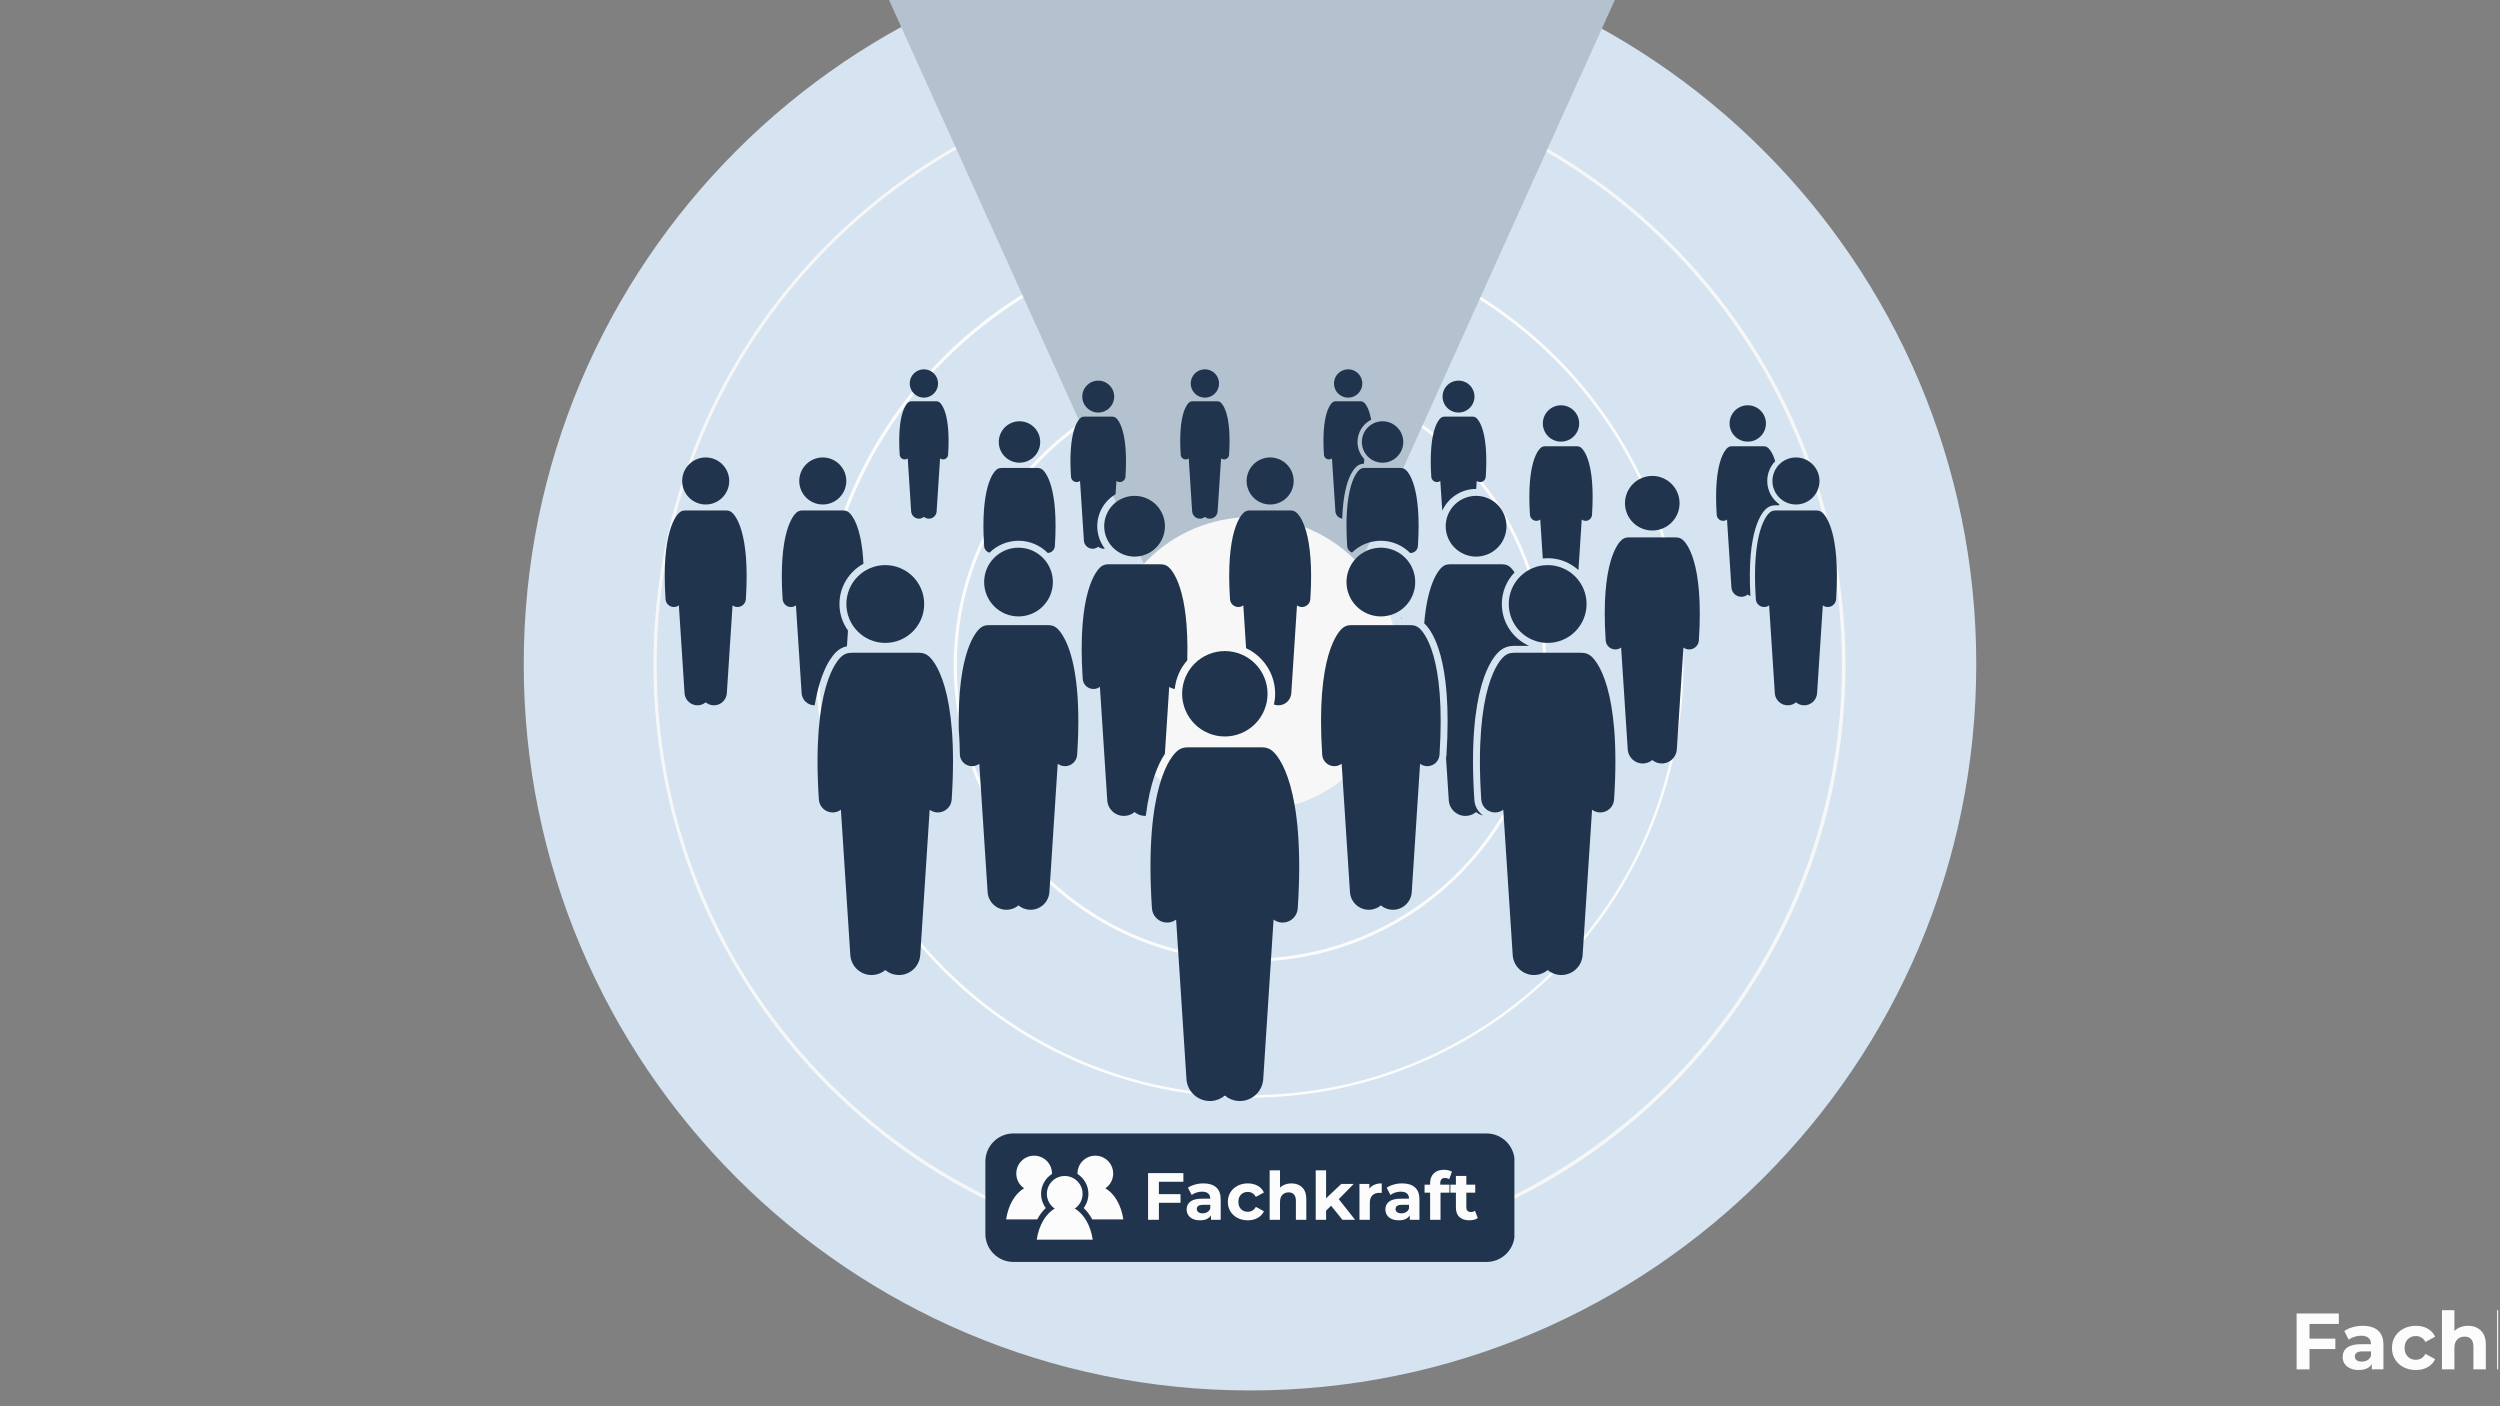<svg xmlns="http://www.w3.org/2000/svg" xmlns:xlink="http://www.w3.org/1999/xlink" width="800" zoomAndPan="magnify" viewBox="0 0 600 337.5" height="450" preserveAspectRatio="xMidYMid meet"><rect x="0" y="0" width="600" height="337.5" fill="#808080" stroke="none"/><defs><clipPath id="3ed38334e5"><path d="M 125.695 0 L 474.305 0 L 474.305 333.707 L 125.695 333.707 Z M 125.695 0 "></path></clipPath><clipPath id="c47ebffbae"><path d="M 300 -14.906 C 203.734 -14.906 125.695 63.133 125.695 159.402 C 125.695 255.668 203.734 333.707 300 333.707 C 396.266 333.707 474.305 255.668 474.305 159.402 C 474.305 63.133 396.266 -14.906 300 -14.906 Z M 300 -14.906 "></path></clipPath><clipPath id="5fd0ea5dca"><path d="M 156.84 16.543 L 443.16 16.543 L 443.16 302.867 L 156.84 302.867 Z M 156.84 16.543 "></path></clipPath><clipPath id="2cff7250b3"><path d="M 300 16.543 C 220.934 16.543 156.84 80.641 156.84 159.707 C 156.84 238.773 220.934 302.867 300 302.867 C 379.066 302.867 443.16 238.773 443.16 159.707 C 443.16 80.641 379.066 16.543 300 16.543 Z M 300 16.543 "></path></clipPath><clipPath id="ccada298c4"><path d="M 156.84 16.543 L 442.914 16.543 L 442.914 302.621 L 156.84 302.621 Z M 156.84 16.543 "></path></clipPath><clipPath id="56503a2198"><path d="M 299.875 16.543 C 220.879 16.543 156.84 80.586 156.84 159.582 C 156.84 238.582 220.879 302.621 299.875 302.621 C 378.875 302.621 442.914 238.582 442.914 159.582 C 442.914 80.586 378.875 16.543 299.875 16.543 Z M 299.875 16.543 "></path></clipPath><clipPath id="b28f7a2380"><path d="M 195.848 55.246 L 404.152 55.246 L 404.152 263.555 L 195.848 263.555 Z M 195.848 55.246 "></path></clipPath><clipPath id="b1d5a78e48"><path d="M 300 55.246 C 242.477 55.246 195.848 101.879 195.848 159.402 C 195.848 216.922 242.477 263.555 300 263.555 C 357.523 263.555 404.152 216.922 404.152 159.402 C 404.152 101.879 357.523 55.246 300 55.246 Z M 300 55.246 "></path></clipPath><clipPath id="361ffc0c28"><path d="M 195.848 55.246 L 404.039 55.246 L 404.039 263.438 L 195.848 263.438 Z M 195.848 55.246 "></path></clipPath><clipPath id="164c477575"><path d="M 299.941 55.246 C 242.453 55.246 195.848 101.852 195.848 159.344 C 195.848 216.832 242.453 263.438 299.941 263.438 C 357.434 263.438 404.039 216.832 404.039 159.344 C 404.039 101.852 357.434 55.246 299.941 55.246 Z M 299.941 55.246 "></path></clipPath><clipPath id="0e7c73abc3"><path d="M 228.898 88.605 L 371.098 88.605 L 371.098 230.801 L 228.898 230.801 Z M 228.898 88.605 "></path></clipPath><clipPath id="89446ec0df"><path d="M 300 88.605 C 260.73 88.605 228.898 120.438 228.898 159.703 C 228.898 198.969 260.73 230.801 300 230.801 C 339.266 230.801 371.098 198.969 371.098 159.703 C 371.098 120.438 339.266 88.605 300 88.605 Z M 300 88.605 "></path></clipPath><clipPath id="8dabdad5d0"><path d="M 185.133 0 L 415.789 0 L 415.789 192.684 L 185.133 192.684 Z M 185.133 0 "></path></clipPath><clipPath id="073f86b9b6"><path d="M 265.008 124.102 L 335.602 124.102 L 335.602 194.699 L 265.008 194.699 Z M 265.008 124.102 "></path></clipPath><clipPath id="3e3e86565c"><path d="M 300.305 124.102 C 280.812 124.102 265.008 139.906 265.008 159.402 C 265.008 178.895 280.812 194.699 300.305 194.699 C 319.801 194.699 335.602 178.895 335.602 159.402 C 335.602 139.906 319.801 124.102 300.305 124.102 Z M 300.305 124.102 "></path></clipPath><clipPath id="7d6ca4beb3"><path d="M 599 314 L 599.555 314 L 599.555 329 L 599 329 Z M 599 314 "></path></clipPath><clipPath id="a8936c5425"><path d="M 285 88.605 L 293 88.605 L 293 96 L 285 96 Z M 285 88.605 "></path></clipPath><clipPath id="d388876af0"><path d="M 218 88.605 L 226 88.605 L 226 96 L 218 96 Z M 218 88.605 "></path></clipPath><clipPath id="1cfa82c35b"><path d="M 320 88.605 L 327 88.605 L 327 96 L 320 96 Z M 320 88.605 "></path></clipPath><clipPath id="e345b901ef"><path d="M 276 179 L 312 179 L 312 264.594 L 276 264.594 Z M 276 179 "></path></clipPath><clipPath id="fe6e5f9d9b"><path d="M 236.488 272.027 L 363.578 272.027 L 363.578 302.867 L 236.488 302.867 Z M 236.488 272.027 "></path></clipPath><clipPath id="5f679480c8"><path d="M 243.23 272.027 L 356.77 272.027 C 360.492 272.027 363.512 275.047 363.512 278.77 L 363.512 296.129 C 363.512 299.848 360.492 302.867 356.77 302.867 L 243.23 302.867 C 239.508 302.867 236.488 299.848 236.488 296.129 L 236.488 278.77 C 236.488 275.047 239.508 272.027 243.23 272.027 Z M 243.23 272.027 "></path></clipPath><clipPath id="0a80ebc55c"><path d="M 248 282 L 263 282 L 263 297.586 L 248 297.586 Z M 248 282 "></path></clipPath><clipPath id="eab25f4422"><path d="M 258 277.367 L 269.898 277.367 L 269.898 293 L 258 293 Z M 258 277.367 "></path></clipPath><clipPath id="845e1f3817"><path d="M 241.441 277.367 L 253 277.367 L 253 293 L 241.441 293 Z M 241.441 277.367 "></path></clipPath></defs><g id="9e580f3bd5"><g clip-rule="nonzero" clip-path="url(#3ed38334e5)"><g clip-rule="nonzero" clip-path="url(#c47ebffbae)"><path style=" stroke:none;fill-rule:nonzero;fill:#d5e4f0;fill-opacity:1;" d="M 125.695 -14.906 L 474.305 -14.906 L 474.305 333.707 L 125.695 333.707 Z M 125.695 -14.906 "></path></g></g><g clip-rule="nonzero" clip-path="url(#5fd0ea5dca)"><g clip-rule="nonzero" clip-path="url(#2cff7250b3)"><path style=" stroke:none;fill-rule:nonzero;fill:#d5e4f0;fill-opacity:1;" d="M 156.84 16.543 L 443.16 16.543 L 443.16 302.867 L 156.84 302.867 Z M 156.84 16.543 "></path></g></g><g clip-rule="nonzero" clip-path="url(#ccada298c4)"><g clip-rule="nonzero" clip-path="url(#56503a2198)"><path style="fill:none;stroke-width:2;stroke-linecap:butt;stroke-linejoin:miter;stroke:#f7f7f7;stroke-opacity:1;stroke-miterlimit:4;" d="M 191.162 -0.002 C 85.587 -0.002 0.002 85.589 0.002 191.163 C 0.002 296.743 85.587 382.329 191.162 382.329 C 296.742 382.329 382.327 296.743 382.327 191.163 C 382.327 85.589 296.742 -0.002 191.162 -0.002 Z M 191.162 -0.002 " transform="matrix(0.748,0,0,0.748,156.839,16.544)"></path></g></g><g clip-rule="nonzero" clip-path="url(#b28f7a2380)"><g clip-rule="nonzero" clip-path="url(#b1d5a78e48)"><path style=" stroke:none;fill-rule:nonzero;fill:#d5e4f0;fill-opacity:1;" d="M 195.848 55.246 L 404.152 55.246 L 404.152 263.555 L 195.848 263.555 Z M 195.848 55.246 "></path></g></g><g clip-rule="nonzero" clip-path="url(#361ffc0c28)"><g clip-rule="nonzero" clip-path="url(#164c477575)"><path style="fill:none;stroke-width:2;stroke-linecap:butt;stroke-linejoin:miter;stroke:#fcfcfc;stroke-opacity:1;stroke-miterlimit:4;" d="M 139.069 -0.001 C 62.266 -0.001 0.001 62.263 0.001 139.072 C 0.001 215.875 62.266 278.139 139.069 278.139 C 215.878 278.139 278.142 215.875 278.142 139.072 C 278.142 62.263 215.878 -0.001 139.069 -0.001 Z M 139.069 -0.001 " transform="matrix(0.749,0,0,0.749,195.847,55.247)"></path></g></g><g clip-rule="nonzero" clip-path="url(#0e7c73abc3)"><g clip-rule="nonzero" clip-path="url(#89446ec0df)"><path style="fill:none;stroke-width:2;stroke-linecap:butt;stroke-linejoin:miter;stroke:#fcfcfc;stroke-opacity:1;stroke-miterlimit:4;" d="M 94.94 -0.001 C 42.503 -0.001 -0.002 42.505 -0.002 94.936 C -0.002 147.368 42.503 189.874 94.94 189.874 C 147.372 189.874 189.877 147.368 189.877 94.936 C 189.877 42.505 147.372 -0.001 94.94 -0.001 Z M 94.94 -0.001 " transform="matrix(0.749,0,0,0.749,228.9,88.606)"></path></g></g><g clip-rule="nonzero" clip-path="url(#8dabdad5d0)"><path style=" stroke:none;fill-rule:nonzero;fill:#b4c1cf;fill-opacity:1;" d="M 189.953 -51.797 L 191.637 -48.074 L 300.461 192.684 L 409.285 -48.074 L 410.965 -51.797 L 413.195 -56.711 L 415.582 -62.004 L 415.723 -62.324 C 414.965 -75.07 368.859 -88.605 300.461 -88.605 C 232.059 -88.605 185.953 -75.07 185.195 -62.324 L 185.34 -62.004 L 187.723 -56.711 L 189.953 -51.797 "></path></g><g clip-rule="nonzero" clip-path="url(#073f86b9b6)"><g clip-rule="nonzero" clip-path="url(#3e3e86565c)"><path style=" stroke:none;fill-rule:nonzero;fill:#f7f7f7;fill-opacity:1;" d="M 265.008 124.102 L 335.602 124.102 L 335.602 194.699 L 265.008 194.699 Z M 265.008 124.102 "></path></g></g><g style="fill:#fcfcfc;fill-opacity:1;"><g transform="translate(549.594, 328.647)"><path style="stroke:none" d="M 4.688 -10.906 L 4.688 -7.375 L 10.891 -7.375 L 10.891 -4.875 L 4.688 -4.875 L 4.688 0 L 1.594 0 L 1.594 -13.406 L 11.719 -13.406 L 11.719 -10.906 Z M 4.688 -10.906 "></path></g></g><g style="fill:#fcfcfc;fill-opacity:1;"><g transform="translate(561.537, 328.647)"><path style="stroke:none" d="M 5.531 -10.453 C 7.125 -10.453 8.348 -10.07 9.203 -9.312 C 10.055 -8.551 10.484 -7.406 10.484 -5.875 L 10.484 0 L 7.688 0 L 7.688 -1.281 C 7.133 -0.32 6.094 0.156 4.562 0.156 C 3.77 0.156 3.082 0.02 2.5 -0.25 C 1.914 -0.52 1.469 -0.891 1.156 -1.359 C 0.852 -1.828 0.703 -2.363 0.703 -2.969 C 0.703 -3.926 1.062 -4.676 1.781 -5.219 C 2.508 -5.77 3.625 -6.047 5.125 -6.047 L 7.5 -6.047 C 7.5 -6.703 7.301 -7.203 6.906 -7.547 C 6.508 -7.898 5.914 -8.078 5.125 -8.078 C 4.582 -8.078 4.047 -7.988 3.516 -7.812 C 2.984 -7.645 2.531 -7.414 2.156 -7.125 L 1.094 -9.203 C 1.656 -9.598 2.328 -9.906 3.109 -10.125 C 3.891 -10.344 4.695 -10.453 5.531 -10.453 Z M 5.297 -1.859 C 5.805 -1.859 6.258 -1.973 6.656 -2.203 C 7.051 -2.441 7.332 -2.789 7.5 -3.25 L 7.5 -4.312 L 5.453 -4.312 C 4.234 -4.312 3.625 -3.906 3.625 -3.094 C 3.625 -2.719 3.77 -2.414 4.062 -2.188 C 4.363 -1.969 4.773 -1.859 5.297 -1.859 Z M 5.297 -1.859 "></path></g></g><g style="fill:#fcfcfc;fill-opacity:1;"><g transform="translate(573.461, 328.647)"><path style="stroke:none" d="M 6.359 0.156 C 5.254 0.156 4.266 -0.066 3.391 -0.516 C 2.523 -0.973 1.844 -1.602 1.344 -2.406 C 0.852 -3.219 0.609 -4.133 0.609 -5.156 C 0.609 -6.176 0.852 -7.086 1.344 -7.891 C 1.844 -8.691 2.523 -9.316 3.391 -9.766 C 4.266 -10.223 5.254 -10.453 6.359 -10.453 C 7.441 -10.453 8.383 -10.223 9.188 -9.766 C 10 -9.316 10.594 -8.672 10.969 -7.828 L 8.656 -6.578 C 8.113 -7.523 7.336 -8 6.328 -8 C 5.555 -8 4.914 -7.742 4.406 -7.234 C 3.895 -6.723 3.641 -6.031 3.641 -5.156 C 3.641 -4.27 3.895 -3.57 4.406 -3.062 C 4.914 -2.551 5.555 -2.297 6.328 -2.297 C 7.348 -2.297 8.125 -2.77 8.656 -3.719 L 10.969 -2.453 C 10.594 -1.629 10 -0.988 9.188 -0.531 C 8.383 -0.07 7.441 0.156 6.359 0.156 Z M 6.359 0.156 "></path></g></g><g style="fill:#fcfcfc;fill-opacity:1;"><g transform="translate(584.696, 328.647)"><path style="stroke:none" d="M 7.641 -10.453 C 8.91 -10.453 9.938 -10.066 10.719 -9.297 C 11.508 -8.535 11.906 -7.398 11.906 -5.891 L 11.906 0 L 8.922 0 L 8.922 -5.438 C 8.922 -6.25 8.738 -6.852 8.375 -7.25 C 8.02 -7.656 7.504 -7.859 6.828 -7.859 C 6.078 -7.859 5.477 -7.625 5.031 -7.156 C 4.582 -6.695 4.359 -6.008 4.359 -5.094 L 4.359 0 L 1.375 0 L 1.375 -14.203 L 4.359 -14.203 L 4.359 -9.219 C 4.754 -9.613 5.234 -9.914 5.797 -10.125 C 6.359 -10.344 6.973 -10.453 7.641 -10.453 Z M 7.641 -10.453 "></path></g></g><g clip-rule="nonzero" clip-path="url(#7d6ca4beb3)"><g style="fill:#fcfcfc;fill-opacity:1;"><g transform="translate(597.922, 328.647)"><path style="stroke:none" d="M 5.797 -4.031 L 4.359 -2.625 L 4.359 0 L 1.375 0 L 1.375 -14.203 L 4.359 -14.203 L 4.359 -6.156 L 8.734 -10.297 L 12.281 -10.297 L 8 -5.938 L 12.672 0 L 9.047 0 Z M 5.797 -4.031 "></path></g></g></g><path style=" stroke:none;fill-rule:nonzero;fill:#20354d;fill-opacity:1;" d="M 354.262 117.344 C 354.27 117.344 354.281 117.344 354.289 117.344 L 354.414 115.43 C 354.617 115.578 354.863 115.676 355.137 115.695 C 355.168 115.695 355.195 115.699 355.227 115.699 C 355.938 115.699 356.535 115.145 356.582 114.426 C 357.309 103.352 354.805 100.711 354.293 100.293 C 354.051 100.098 353.762 99.996 353.473 99.988 C 353.426 99.984 353.383 99.98 353.332 99.98 L 346.758 99.98 C 346.711 99.98 346.664 99.984 346.621 99.988 C 346.328 99.996 346.039 100.098 345.797 100.293 C 345.289 100.711 342.785 103.352 343.508 114.426 C 343.555 115.145 344.156 115.699 344.867 115.699 C 344.895 115.699 344.926 115.695 344.957 115.695 C 345.227 115.676 345.473 115.582 345.676 115.43 L 346.141 122.555 C 347.559 119.484 350.66 117.344 354.262 117.344 Z M 354.262 117.344 "></path><path style=" stroke:none;fill-rule:nonzero;fill:#20354d;fill-opacity:1;" d="M 351.512 91.641 C 351.98 91.832 352.395 92.109 352.754 92.469 C 353.113 92.828 353.387 93.242 353.582 93.711 C 353.777 94.18 353.875 94.668 353.875 95.176 C 353.875 95.684 353.777 96.172 353.582 96.645 C 353.387 97.113 353.113 97.527 352.754 97.887 C 352.395 98.246 351.98 98.52 351.512 98.715 C 351.039 98.91 350.551 99.008 350.043 99.008 C 349.535 99.008 349.047 98.91 348.578 98.715 C 348.109 98.52 347.695 98.246 347.336 97.887 C 346.977 97.527 346.699 97.113 346.508 96.645 C 346.312 96.172 346.215 95.684 346.215 95.176 C 346.215 94.668 346.312 94.18 346.508 93.711 C 346.699 93.242 346.977 92.828 347.336 92.469 C 347.695 92.109 348.109 91.832 348.578 91.641 C 349.047 91.445 349.535 91.348 350.043 91.348 C 350.551 91.348 351.039 91.445 351.512 91.641 Z M 351.512 91.641 "></path><path style=" stroke:none;fill-rule:nonzero;fill:#20354d;fill-opacity:1;" d="M 378.828 136.824 L 379.617 124.699 C 379.848 124.871 380.129 124.98 380.438 125 C 380.473 125.004 380.504 125.004 380.539 125.004 C 381.352 125.004 382.031 124.375 382.086 123.555 C 382.91 110.938 380.059 107.93 379.477 107.457 C 379.203 107.23 378.871 107.117 378.543 107.105 C 378.492 107.102 378.438 107.098 378.383 107.098 L 370.895 107.098 C 370.84 107.098 370.785 107.102 370.734 107.105 C 370.406 107.117 370.074 107.23 369.801 107.457 C 369.219 107.93 366.367 110.938 367.191 123.555 C 367.246 124.375 367.926 125.004 368.738 125.004 C 368.773 125.004 368.805 125.004 368.84 125 C 369.148 124.98 369.43 124.871 369.66 124.699 L 370.266 134.027 C 370.652 133.984 371.043 133.965 371.438 133.965 C 374.281 133.965 376.875 135.047 378.828 136.824 Z M 378.828 136.824 "></path><path style=" stroke:none;fill-rule:nonzero;fill:#20354d;fill-opacity:1;" d="M 379 101.633 C 379 101.918 378.973 102.203 378.918 102.48 C 378.863 102.762 378.777 103.035 378.668 103.301 C 378.559 103.566 378.426 103.816 378.266 104.055 C 378.105 104.293 377.926 104.512 377.723 104.715 C 377.52 104.918 377.301 105.098 377.062 105.258 C 376.824 105.418 376.574 105.551 376.309 105.66 C 376.043 105.77 375.77 105.855 375.488 105.91 C 375.211 105.965 374.926 105.992 374.641 105.992 C 374.352 105.992 374.07 105.965 373.789 105.91 C 373.508 105.855 373.234 105.77 372.969 105.66 C 372.703 105.551 372.453 105.418 372.215 105.258 C 371.977 105.098 371.758 104.918 371.555 104.715 C 371.352 104.512 371.172 104.293 371.012 104.055 C 370.852 103.816 370.719 103.566 370.609 103.301 C 370.5 103.035 370.414 102.762 370.359 102.48 C 370.305 102.203 370.277 101.918 370.277 101.633 C 370.277 101.344 370.305 101.062 370.359 100.781 C 370.414 100.5 370.5 100.227 370.609 99.961 C 370.719 99.695 370.852 99.445 371.012 99.207 C 371.172 98.969 371.352 98.75 371.555 98.547 C 371.758 98.344 371.977 98.164 372.215 98.004 C 372.453 97.844 372.703 97.711 372.969 97.602 C 373.234 97.492 373.508 97.406 373.789 97.352 C 374.07 97.297 374.352 97.27 374.641 97.27 C 374.926 97.27 375.211 97.297 375.488 97.352 C 375.77 97.406 376.043 97.492 376.309 97.602 C 376.574 97.711 376.824 97.844 377.062 98.004 C 377.301 98.164 377.52 98.344 377.723 98.547 C 377.926 98.75 378.105 98.969 378.266 99.207 C 378.426 99.445 378.559 99.695 378.668 99.961 C 378.777 100.227 378.863 100.5 378.918 100.781 C 378.973 101.062 379 101.344 379 101.633 Z M 379 101.633 "></path><path style=" stroke:none;fill-rule:nonzero;fill:#20354d;fill-opacity:1;" d="M 283.367 109.133 C 283.406 109.773 283.938 110.262 284.57 110.262 C 284.598 110.262 284.625 110.262 284.652 110.262 C 284.891 110.246 285.109 110.16 285.293 110.023 L 286.113 122.73 C 286.184 123.762 287.07 124.543 288.102 124.477 C 288.512 124.449 288.879 124.289 289.172 124.047 C 289.465 124.289 289.836 124.449 290.246 124.477 C 291.273 124.543 292.164 123.762 292.23 122.73 L 293.055 110.023 C 293.234 110.16 293.453 110.246 293.695 110.262 C 293.723 110.262 293.75 110.262 293.773 110.262 C 294.406 110.262 294.938 109.773 294.98 109.133 C 295.625 99.293 293.398 96.949 292.945 96.578 C 292.73 96.402 292.477 96.312 292.219 96.305 C 292.176 96.301 292.137 96.301 292.094 96.301 L 286.254 96.301 C 286.211 96.301 286.168 96.301 286.129 96.305 C 285.871 96.312 285.613 96.402 285.398 96.578 C 284.945 96.949 282.723 99.293 283.367 109.133 Z M 283.367 109.133 "></path><g clip-rule="nonzero" clip-path="url(#a8936c5425)"><path style=" stroke:none;fill-rule:nonzero;fill:#20354d;fill-opacity:1;" d="M 292.574 92.035 C 292.574 92.488 292.488 92.922 292.316 93.336 C 292.145 93.754 291.898 94.121 291.578 94.441 C 291.262 94.762 290.891 95.008 290.477 95.18 C 290.059 95.352 289.625 95.438 289.172 95.438 C 288.723 95.438 288.289 95.352 287.871 95.18 C 287.453 95.008 287.086 94.762 286.766 94.441 C 286.449 94.121 286.203 93.754 286.031 93.336 C 285.855 92.922 285.77 92.488 285.77 92.035 C 285.77 91.586 285.855 91.148 286.031 90.734 C 286.203 90.316 286.449 89.949 286.766 89.629 C 287.086 89.312 287.453 89.066 287.871 88.891 C 288.289 88.719 288.723 88.633 289.172 88.633 C 289.625 88.633 290.059 88.719 290.477 88.891 C 290.891 89.066 291.262 89.312 291.578 89.629 C 291.898 89.949 292.145 90.316 292.316 90.734 C 292.488 91.148 292.574 91.586 292.574 92.035 Z M 292.574 92.035 "></path></g><path style=" stroke:none;fill-rule:nonzero;fill:#20354d;fill-opacity:1;" d="M 215.926 109.133 C 215.969 109.773 216.5 110.262 217.133 110.262 C 217.16 110.262 217.188 110.262 217.215 110.262 C 217.453 110.246 217.672 110.16 217.855 110.023 L 218.676 122.73 C 218.742 123.762 219.633 124.543 220.664 124.477 C 221.074 124.449 221.441 124.289 221.734 124.047 C 222.027 124.289 222.398 124.449 222.809 124.477 C 223.836 124.543 224.727 123.762 224.793 122.73 L 225.617 110.023 C 225.797 110.16 226.016 110.246 226.258 110.262 C 226.285 110.262 226.312 110.262 226.336 110.262 C 226.969 110.262 227.5 109.773 227.543 109.133 C 228.188 99.293 225.961 96.949 225.508 96.578 C 225.293 96.402 225.039 96.312 224.781 96.305 C 224.738 96.301 224.699 96.301 224.656 96.301 L 218.812 96.301 C 218.773 96.301 218.73 96.301 218.691 96.305 C 218.434 96.312 218.176 96.402 217.961 96.578 C 217.508 96.949 215.285 99.293 215.926 109.133 Z M 215.926 109.133 "></path><g clip-rule="nonzero" clip-path="url(#d388876af0)"><path style=" stroke:none;fill-rule:nonzero;fill:#20354d;fill-opacity:1;" d="M 221.734 95.438 C 223.613 95.438 225.137 93.914 225.137 92.035 C 225.137 90.156 223.613 88.633 221.734 88.633 C 219.855 88.633 218.332 90.156 218.332 92.035 C 218.332 93.914 219.855 95.438 221.734 95.438 Z M 221.734 95.438 "></path></g><path style=" stroke:none;fill-rule:nonzero;fill:#20354d;fill-opacity:1;" d="M 267.738 118.602 L 267.941 115.43 C 268.145 115.578 268.395 115.676 268.664 115.695 C 268.695 115.695 268.723 115.699 268.754 115.699 C 269.465 115.699 270.062 115.145 270.113 114.426 C 270.836 103.352 268.332 100.711 267.82 100.293 C 267.582 100.098 267.289 99.996 267 99.988 C 266.957 99.984 266.91 99.98 266.863 99.98 L 260.285 99.98 C 260.238 99.98 260.191 99.984 260.148 99.988 C 259.859 99.996 259.57 100.098 259.328 100.293 C 258.816 100.711 256.312 103.352 257.039 114.426 C 257.086 115.145 257.684 115.699 258.395 115.699 C 258.426 115.699 258.453 115.695 258.484 115.695 C 258.754 115.676 259.004 115.582 259.207 115.43 L 260.133 129.73 C 260.207 130.891 261.207 131.77 262.367 131.695 C 262.828 131.664 263.246 131.484 263.574 131.211 C 263.906 131.484 264.32 131.664 264.781 131.695 C 264.91 131.703 265.039 131.695 265.164 131.68 C 264.027 130.18 263.344 128.316 263.344 126.293 C 263.344 123.023 265.113 120.164 267.738 118.602 Z M 267.738 118.602 "></path><path style=" stroke:none;fill-rule:nonzero;fill:#20354d;fill-opacity:1;" d="M 267.402 95.18 C 267.402 93.066 265.688 91.352 263.574 91.352 C 261.461 91.352 259.746 93.066 259.746 95.18 C 259.746 97.297 261.461 99.012 263.574 99.012 C 265.688 99.012 267.402 97.297 267.402 95.18 Z M 267.402 95.18 "></path><path style=" stroke:none;fill-rule:nonzero;fill:#20354d;fill-opacity:1;" d="M 423.98 122.008 C 424.527 121.562 425.188 121.309 425.895 121.277 C 425.988 121.27 426.086 121.266 426.184 121.266 L 427.02 121.266 C 427.023 121.184 427.023 121.109 427.027 121.031 C 425.281 119.781 424.141 117.738 424.141 115.434 C 424.141 113.594 424.871 111.922 426.051 110.684 C 425.383 108.5 424.578 107.684 424.301 107.457 C 424.023 107.23 423.695 107.117 423.363 107.105 C 423.312 107.102 423.258 107.098 423.207 107.098 L 415.715 107.098 C 415.66 107.098 415.609 107.102 415.555 107.105 C 415.227 107.117 414.898 107.23 414.621 107.457 C 414.043 107.93 411.188 110.938 412.012 123.555 C 412.066 124.375 412.75 125.004 413.559 125.004 C 413.594 125.004 413.629 125.004 413.66 125 C 413.973 124.98 414.25 124.871 414.484 124.699 L 415.539 140.992 C 415.625 142.312 416.766 143.312 418.086 143.227 C 418.609 143.195 419.086 142.992 419.461 142.68 C 419.652 142.836 419.867 142.969 420.102 143.062 C 419.203 127.238 422.828 122.949 423.98 122.008 Z M 423.98 122.008 "></path><path style=" stroke:none;fill-rule:nonzero;fill:#20354d;fill-opacity:1;" d="M 423.824 101.633 C 423.824 101.918 423.797 102.203 423.738 102.48 C 423.684 102.762 423.602 103.035 423.492 103.301 C 423.383 103.566 423.246 103.816 423.086 104.055 C 422.93 104.293 422.746 104.512 422.547 104.715 C 422.344 104.918 422.121 105.098 421.883 105.258 C 421.645 105.418 421.395 105.551 421.129 105.66 C 420.863 105.77 420.594 105.855 420.312 105.91 C 420.031 105.965 419.746 105.992 419.461 105.992 C 419.176 105.992 418.891 105.965 418.609 105.91 C 418.328 105.855 418.055 105.77 417.789 105.66 C 417.527 105.551 417.273 105.418 417.035 105.258 C 416.797 105.098 416.578 104.918 416.375 104.715 C 416.172 104.512 415.992 104.293 415.832 104.055 C 415.672 103.816 415.539 103.566 415.43 103.301 C 415.32 103.035 415.238 102.762 415.18 102.48 C 415.125 102.203 415.098 101.918 415.098 101.633 C 415.098 101.344 415.125 101.062 415.18 100.781 C 415.238 100.5 415.32 100.227 415.43 99.961 C 415.539 99.695 415.672 99.445 415.832 99.207 C 415.992 98.969 416.172 98.75 416.375 98.547 C 416.578 98.344 416.797 98.164 417.035 98.004 C 417.273 97.844 417.527 97.711 417.789 97.602 C 418.055 97.492 418.328 97.406 418.609 97.352 C 418.891 97.297 419.176 97.27 419.461 97.27 C 419.746 97.27 420.031 97.297 420.312 97.352 C 420.594 97.406 420.863 97.492 421.129 97.602 C 421.395 97.711 421.645 97.844 421.883 98.004 C 422.121 98.164 422.344 98.344 422.547 98.547 C 422.746 98.75 422.93 98.969 423.086 99.207 C 423.246 99.445 423.383 99.695 423.492 99.961 C 423.602 100.227 423.684 100.5 423.738 100.781 C 423.797 101.062 423.824 101.344 423.824 101.633 Z M 423.824 101.633 "></path><path style=" stroke:none;fill-rule:nonzero;fill:#20354d;fill-opacity:1;" d="M 249.316 148.371 L 249.32 148.312 C 249.285 148.332 249.254 148.352 249.219 148.371 Z M 249.316 148.371 "></path><path style=" stroke:none;fill-rule:nonzero;fill:#20354d;fill-opacity:1;" d="M 237.484 132.645 C 239.277 130.879 241.734 129.785 244.441 129.785 C 247.184 129.785 249.668 130.906 251.465 132.711 C 252.363 132.68 253.109 131.977 253.168 131.062 C 254.105 116.688 250.855 113.258 250.195 112.715 C 249.883 112.461 249.504 112.332 249.129 112.32 C 249.07 112.312 249.012 112.309 248.949 112.309 L 240.41 112.309 C 240.352 112.309 240.289 112.312 240.23 112.32 C 239.855 112.332 239.48 112.461 239.164 112.715 C 238.504 113.258 235.254 116.688 236.191 131.062 C 236.242 131.832 236.781 132.449 237.484 132.645 Z M 237.484 132.645 "></path><path style=" stroke:none;fill-rule:nonzero;fill:#20354d;fill-opacity:1;" d="M 249.52 104.93 C 249.594 105.25 249.637 105.57 249.648 105.898 C 249.66 106.223 249.641 106.547 249.586 106.871 C 249.535 107.191 249.453 107.508 249.336 107.812 C 249.223 108.117 249.082 108.41 248.91 108.688 C 248.738 108.965 248.539 109.223 248.316 109.461 C 248.094 109.703 247.852 109.918 247.586 110.105 C 247.32 110.297 247.039 110.461 246.742 110.598 C 246.445 110.734 246.141 110.84 245.82 110.914 C 245.504 110.988 245.184 111.031 244.855 111.043 C 244.531 111.055 244.207 111.035 243.883 110.98 C 243.562 110.93 243.246 110.848 242.941 110.73 C 242.637 110.617 242.344 110.477 242.066 110.305 C 241.789 110.133 241.531 109.934 241.289 109.711 C 241.051 109.488 240.836 109.246 240.645 108.98 C 240.457 108.715 240.293 108.438 240.156 108.141 C 240.02 107.844 239.914 107.535 239.84 107.219 C 239.766 106.898 239.723 106.578 239.711 106.25 C 239.699 105.926 239.719 105.602 239.773 105.277 C 239.824 104.957 239.906 104.641 240.02 104.336 C 240.137 104.031 240.277 103.738 240.449 103.461 C 240.621 103.184 240.82 102.926 241.043 102.688 C 241.262 102.445 241.508 102.23 241.773 102.039 C 242.035 101.852 242.316 101.688 242.613 101.551 C 242.91 101.414 243.219 101.309 243.535 101.234 C 243.855 101.16 244.176 101.117 244.504 101.105 C 244.828 101.094 245.152 101.113 245.477 101.168 C 245.797 101.219 246.113 101.301 246.418 101.418 C 246.723 101.531 247.016 101.672 247.293 101.844 C 247.57 102.016 247.828 102.215 248.066 102.438 C 248.309 102.66 248.523 102.902 248.711 103.168 C 248.902 103.434 249.066 103.711 249.203 104.008 C 249.336 104.305 249.441 104.613 249.52 104.93 Z M 249.52 104.93 "></path><path style=" stroke:none;fill-rule:nonzero;fill:#20354d;fill-opacity:1;" d="M 201.059 156.145 C 201.707 155.613 202.461 155.266 203.27 155.109 L 203.516 151.336 C 202.23 149.539 201.469 147.336 201.469 144.961 C 201.469 140.793 203.801 137.16 207.227 135.293 C 206.785 126.035 204.328 123.461 203.73 122.973 C 203.371 122.68 202.945 122.535 202.52 122.52 C 202.453 122.512 202.383 122.508 202.312 122.508 L 192.617 122.508 C 192.551 122.508 192.48 122.512 192.414 122.52 C 191.984 122.535 191.559 122.68 191.203 122.973 C 190.453 123.586 186.762 127.48 187.828 143.805 C 187.898 144.867 188.781 145.684 189.828 145.684 C 189.871 145.684 189.918 145.684 189.961 145.68 C 190.363 145.652 190.727 145.512 191.023 145.289 L 192.391 166.375 C 192.5 168.031 193.887 169.293 195.527 169.27 C 197.035 160.316 199.867 157.121 201.059 156.145 Z M 201.059 156.145 "></path><path style=" stroke:none;fill-rule:nonzero;fill:#20354d;fill-opacity:1;" d="M 203.113 115.434 C 203.113 115.805 203.074 116.172 203.004 116.535 C 202.93 116.898 202.824 117.25 202.684 117.594 C 202.539 117.938 202.367 118.262 202.16 118.57 C 201.953 118.879 201.719 119.164 201.457 119.426 C 201.195 119.688 200.91 119.922 200.602 120.129 C 200.293 120.336 199.969 120.508 199.625 120.648 C 199.285 120.793 198.93 120.898 198.566 120.973 C 198.203 121.043 197.836 121.078 197.465 121.078 C 197.094 121.078 196.727 121.043 196.363 120.973 C 196 120.898 195.648 120.793 195.305 120.648 C 194.961 120.508 194.637 120.336 194.328 120.129 C 194.02 119.922 193.734 119.688 193.473 119.426 C 193.211 119.164 192.977 118.879 192.77 118.57 C 192.566 118.262 192.391 117.938 192.25 117.594 C 192.109 117.25 192 116.898 191.93 116.535 C 191.855 116.172 191.82 115.805 191.82 115.434 C 191.82 115.062 191.855 114.695 191.93 114.332 C 192 113.969 192.109 113.617 192.25 113.273 C 192.391 112.93 192.566 112.605 192.77 112.297 C 192.977 111.988 193.211 111.703 193.473 111.441 C 193.734 111.18 194.02 110.945 194.328 110.738 C 194.637 110.531 194.961 110.359 195.305 110.219 C 195.648 110.074 196 109.969 196.363 109.895 C 196.727 109.824 197.094 109.789 197.465 109.789 C 197.836 109.789 198.203 109.824 198.566 109.895 C 198.93 109.969 199.285 110.074 199.625 110.219 C 199.969 110.359 200.293 110.531 200.602 110.738 C 200.91 110.945 201.195 111.18 201.457 111.441 C 201.719 111.703 201.953 111.988 202.16 112.297 C 202.367 112.605 202.539 112.93 202.684 113.273 C 202.824 113.617 202.93 113.969 203.004 114.332 C 203.074 114.695 203.113 115.062 203.113 115.434 Z M 203.113 115.434 "></path><path style=" stroke:none;fill-rule:nonzero;fill:#20354d;fill-opacity:1;" d="M 437.293 122.973 C 436.938 122.68 436.512 122.535 436.082 122.52 C 436.016 122.516 435.949 122.508 435.879 122.508 L 426.184 122.508 C 426.113 122.508 426.047 122.516 425.977 122.52 C 425.551 122.535 425.125 122.68 424.77 122.973 C 424.016 123.586 420.324 127.48 421.395 143.805 C 421.461 144.867 422.344 145.684 423.395 145.684 C 423.438 145.684 423.48 145.684 423.527 145.68 C 423.926 145.652 424.289 145.512 424.59 145.289 L 425.957 166.375 C 426.066 168.082 427.543 169.379 429.254 169.27 C 429.934 169.227 430.543 168.961 431.031 168.559 C 431.516 168.961 432.129 169.227 432.809 169.27 C 434.52 169.379 435.996 168.082 436.105 166.375 L 437.473 145.289 C 437.773 145.512 438.137 145.652 438.535 145.68 C 438.578 145.684 438.625 145.684 438.668 145.684 C 439.719 145.684 440.602 144.867 440.668 143.805 C 441.734 127.48 438.043 123.586 437.293 122.973 Z M 437.293 122.973 "></path><path style=" stroke:none;fill-rule:nonzero;fill:#20354d;fill-opacity:1;" d="M 436.676 115.434 C 436.676 115.805 436.641 116.172 436.57 116.535 C 436.496 116.898 436.391 117.25 436.246 117.594 C 436.105 117.938 435.93 118.262 435.727 118.57 C 435.52 118.879 435.285 119.164 435.023 119.426 C 434.762 119.688 434.477 119.922 434.168 120.129 C 433.859 120.336 433.535 120.508 433.191 120.648 C 432.848 120.793 432.496 120.898 432.133 120.973 C 431.77 121.043 431.402 121.078 431.031 121.078 C 430.66 121.078 430.293 121.043 429.93 120.973 C 429.566 120.898 429.211 120.793 428.871 120.648 C 428.527 120.508 428.203 120.336 427.895 120.129 C 427.586 119.922 427.301 119.688 427.039 119.426 C 426.777 119.164 426.543 118.879 426.336 118.57 C 426.129 118.262 425.957 117.938 425.816 117.594 C 425.672 117.25 425.566 116.898 425.492 116.535 C 425.422 116.172 425.383 115.805 425.383 115.434 C 425.383 115.062 425.422 114.695 425.492 114.332 C 425.566 113.969 425.672 113.617 425.816 113.273 C 425.957 112.93 426.129 112.605 426.336 112.297 C 426.543 111.988 426.777 111.703 427.039 111.441 C 427.301 111.18 427.586 110.945 427.895 110.738 C 428.203 110.531 428.527 110.359 428.871 110.219 C 429.211 110.074 429.566 109.969 429.93 109.895 C 430.293 109.824 430.66 109.789 431.031 109.789 C 431.402 109.789 431.77 109.824 432.133 109.895 C 432.496 109.969 432.848 110.074 433.191 110.219 C 433.535 110.359 433.859 110.531 434.168 110.738 C 434.477 110.945 434.762 111.18 435.023 111.441 C 435.285 111.703 435.52 111.988 435.727 112.297 C 435.93 112.605 436.105 112.93 436.246 113.273 C 436.391 113.617 436.496 113.969 436.57 114.332 C 436.641 114.695 436.676 115.062 436.676 115.434 Z M 436.676 115.434 "></path><path style=" stroke:none;fill-rule:nonzero;fill:#20354d;fill-opacity:1;" d="M 175.629 122.973 C 175.273 122.68 174.848 122.535 174.418 122.52 C 174.352 122.516 174.285 122.508 174.215 122.508 L 164.52 122.508 C 164.449 122.508 164.383 122.516 164.312 122.52 C 163.887 122.535 163.461 122.68 163.105 122.973 C 162.355 123.586 158.66 127.48 159.73 143.805 C 159.797 144.867 160.68 145.684 161.73 145.684 C 161.773 145.684 161.816 145.684 161.863 145.68 C 162.262 145.652 162.625 145.512 162.926 145.289 L 164.293 166.375 C 164.402 168.082 165.879 169.379 167.59 169.27 C 168.27 169.227 168.879 168.961 169.367 168.559 C 169.855 168.961 170.465 169.227 171.145 169.27 C 172.855 169.379 174.332 168.082 174.441 166.375 L 175.809 145.289 C 176.109 145.512 176.473 145.652 176.871 145.68 C 176.914 145.684 176.961 145.684 177.004 145.684 C 178.055 145.684 178.938 144.867 179.004 143.805 C 180.07 127.48 176.379 123.586 175.629 122.973 Z M 175.629 122.973 "></path><path style=" stroke:none;fill-rule:nonzero;fill:#20354d;fill-opacity:1;" d="M 175.012 115.434 C 175.012 115.805 174.977 116.172 174.906 116.535 C 174.832 116.898 174.727 117.25 174.582 117.594 C 174.441 117.938 174.266 118.262 174.062 118.57 C 173.855 118.879 173.621 119.164 173.359 119.426 C 173.098 119.688 172.812 119.922 172.504 120.129 C 172.195 120.336 171.871 120.508 171.527 120.648 C 171.184 120.793 170.832 120.898 170.469 120.973 C 170.105 121.043 169.738 121.078 169.367 121.078 C 168.996 121.078 168.629 121.043 168.266 120.973 C 167.902 120.898 167.547 120.793 167.207 120.648 C 166.863 120.508 166.539 120.336 166.23 120.129 C 165.922 119.922 165.637 119.688 165.375 119.426 C 165.113 119.164 164.879 118.879 164.672 118.57 C 164.465 118.262 164.293 117.938 164.148 117.594 C 164.008 117.25 163.902 116.898 163.828 116.535 C 163.758 116.172 163.719 115.805 163.719 115.434 C 163.719 115.062 163.758 114.695 163.828 114.332 C 163.902 113.969 164.008 113.617 164.148 113.273 C 164.293 112.93 164.465 112.605 164.672 112.297 C 164.879 111.988 165.113 111.703 165.375 111.441 C 165.637 111.18 165.922 110.945 166.23 110.738 C 166.539 110.531 166.863 110.359 167.207 110.219 C 167.547 110.074 167.902 109.969 168.266 109.895 C 168.629 109.824 168.996 109.789 169.367 109.789 C 169.738 109.789 170.105 109.824 170.469 109.895 C 170.832 109.969 171.184 110.074 171.527 110.219 C 171.871 110.359 172.195 110.531 172.504 110.738 C 172.812 110.945 173.098 111.18 173.359 111.441 C 173.621 111.703 173.855 111.988 174.062 112.297 C 174.266 112.605 174.441 112.93 174.582 113.273 C 174.727 113.617 174.832 113.969 174.906 114.332 C 174.977 114.695 175.012 115.062 175.012 115.434 Z M 175.012 115.434 "></path><path style=" stroke:none;fill-rule:nonzero;fill:#20354d;fill-opacity:1;" d="M 353.844 191.992 C 352.07 164.879 358.129 157.699 360.031 156.145 C 360.871 155.457 361.887 155.07 362.973 155.023 C 363.121 155.012 363.27 155.004 363.422 155.004 L 366.949 155.004 C 366.949 155 366.949 155 366.949 154.996 C 363.117 153.273 360.441 149.426 360.441 144.961 C 360.441 142.023 361.602 139.352 363.488 137.375 C 362.988 136.613 362.57 136.207 362.348 136.027 C 361.887 135.652 361.336 135.461 360.785 135.445 C 360.699 135.438 360.609 135.43 360.52 135.43 L 348 135.43 C 347.91 135.43 347.824 135.438 347.734 135.445 C 347.184 135.461 346.633 135.652 346.176 136.027 C 345.457 136.617 342.652 139.539 341.809 149.598 C 343.691 151.305 348.656 158.094 347.145 181.25 C 347.129 181.469 347.094 181.684 347.047 181.898 L 347.707 192.07 C 347.852 194.281 349.758 195.953 351.965 195.812 C 352.844 195.754 353.633 195.414 354.262 194.895 C 354.734 195.289 355.301 195.578 355.93 195.719 C 354.75 194.875 353.945 193.535 353.844 191.992 Z M 353.844 191.992 "></path><path style=" stroke:none;fill-rule:nonzero;fill:#20354d;fill-opacity:1;" d="M 361.551 126.293 C 361.551 126.773 361.504 127.246 361.41 127.715 C 361.32 128.184 361.18 128.641 360.996 129.082 C 360.812 129.527 360.59 129.945 360.324 130.344 C 360.059 130.742 359.754 131.109 359.418 131.449 C 359.078 131.789 358.711 132.09 358.312 132.355 C 357.914 132.621 357.492 132.848 357.051 133.027 C 356.609 133.211 356.152 133.352 355.684 133.445 C 355.215 133.539 354.738 133.586 354.262 133.586 C 353.781 133.586 353.309 133.539 352.84 133.445 C 352.367 133.352 351.914 133.211 351.473 133.027 C 351.027 132.848 350.609 132.621 350.211 132.355 C 349.812 132.09 349.445 131.789 349.105 131.449 C 348.766 131.109 348.465 130.742 348.199 130.344 C 347.934 129.945 347.707 129.527 347.523 129.082 C 347.34 128.641 347.203 128.184 347.109 127.715 C 347.016 127.246 346.969 126.773 346.969 126.293 C 346.969 125.816 347.016 125.34 347.109 124.871 C 347.203 124.402 347.34 123.945 347.523 123.504 C 347.707 123.062 347.934 122.641 348.199 122.242 C 348.465 121.844 348.766 121.477 349.105 121.137 C 349.445 120.801 349.812 120.496 350.211 120.23 C 350.609 119.965 351.027 119.742 351.473 119.559 C 351.914 119.375 352.367 119.234 352.84 119.141 C 353.309 119.051 353.781 119.004 354.262 119.004 C 354.738 119.004 355.215 119.051 355.684 119.141 C 356.152 119.234 356.609 119.375 357.051 119.559 C 357.492 119.742 357.914 119.965 358.312 120.23 C 358.711 120.496 359.078 120.801 359.418 121.137 C 359.754 121.477 360.059 121.844 360.324 122.242 C 360.59 122.641 360.812 123.062 360.996 123.504 C 361.18 123.945 361.32 124.402 361.41 124.871 C 361.504 125.34 361.551 125.816 361.551 126.293 Z M 361.551 126.293 "></path><path style=" stroke:none;fill-rule:nonzero;fill:#20354d;fill-opacity:1;" d="M 258.191 163.039 C 258.188 162.984 258.184 162.93 258.184 162.875 C 256.965 154.039 254.32 151.305 253.59 150.703 C 253.07 150.277 252.445 150.062 251.824 150.047 C 251.723 150.035 251.625 150.031 251.523 150.031 L 237.359 150.031 C 237.258 150.031 237.16 150.035 237.059 150.047 C 236.438 150.062 235.812 150.277 235.293 150.703 C 234.297 151.52 229.758 156.289 230.102 175.02 C 230.25 176.914 230.344 178.984 230.375 181.258 C 230.531 182.75 231.793 183.883 233.285 183.883 C 233.348 183.883 233.414 183.879 233.48 183.875 C 234.062 183.836 234.594 183.629 235.031 183.305 L 237.027 214.105 C 237.191 216.605 239.348 218.496 241.844 218.336 C 242.836 218.273 243.73 217.891 244.441 217.297 C 245.152 217.891 246.047 218.273 247.039 218.336 C 249.535 218.496 251.691 216.605 251.855 214.105 L 253.852 183.305 C 254.289 183.629 254.82 183.836 255.402 183.875 C 255.469 183.879 255.535 183.883 255.598 183.883 C 257.129 183.883 258.422 182.691 258.52 181.141 C 259.008 173.68 258.816 167.996 258.289 163.68 C 258.242 163.473 258.207 163.258 258.191 163.039 Z M 258.191 163.039 "></path><path style=" stroke:none;fill-rule:nonzero;fill:#20354d;fill-opacity:1;" d="M 252.688 139.691 C 252.688 140.234 252.637 140.77 252.531 141.301 C 252.426 141.832 252.27 142.348 252.062 142.848 C 251.855 143.348 251.602 143.824 251.301 144.273 C 251 144.727 250.656 145.141 250.273 145.523 C 249.891 145.906 249.473 146.25 249.023 146.551 C 248.574 146.852 248.098 147.105 247.598 147.312 C 247.098 147.52 246.582 147.676 246.051 147.781 C 245.52 147.887 244.984 147.941 244.441 147.941 C 243.898 147.941 243.363 147.887 242.832 147.781 C 242.301 147.676 241.785 147.52 241.285 147.312 C 240.785 147.105 240.309 146.852 239.859 146.551 C 239.41 146.25 238.992 145.906 238.609 145.523 C 238.227 145.141 237.883 144.727 237.582 144.273 C 237.281 143.824 237.027 143.348 236.82 142.848 C 236.613 142.348 236.457 141.832 236.352 141.301 C 236.246 140.77 236.195 140.234 236.195 139.691 C 236.195 139.152 236.246 138.613 236.352 138.082 C 236.457 137.551 236.613 137.035 236.82 136.535 C 237.027 136.035 237.281 135.559 237.582 135.109 C 237.883 134.66 238.227 134.242 238.609 133.859 C 238.992 133.477 239.41 133.137 239.859 132.836 C 240.309 132.535 240.785 132.281 241.285 132.07 C 241.785 131.863 242.301 131.707 242.832 131.602 C 243.363 131.496 243.898 131.445 244.441 131.445 C 244.984 131.445 245.52 131.496 246.051 131.602 C 246.582 131.707 247.098 131.863 247.598 132.07 C 248.098 132.281 248.574 132.535 249.023 132.836 C 249.473 133.137 249.891 133.477 250.273 133.859 C 250.656 134.242 251 134.66 251.301 135.109 C 251.602 135.559 251.855 136.035 252.062 136.535 C 252.27 137.035 252.426 137.551 252.531 138.082 C 252.637 138.613 252.688 139.152 252.688 139.691 Z M 252.688 139.691 "></path><path style=" stroke:none;fill-rule:nonzero;fill:#20354d;fill-opacity:1;" d="M 222.824 157.43 C 222.234 156.945 221.531 156.703 220.824 156.684 C 220.711 156.672 220.602 156.664 220.484 156.664 L 204.449 156.664 C 204.336 156.664 204.223 156.672 204.113 156.684 C 203.406 156.703 202.699 156.945 202.109 157.43 C 200.867 158.445 194.762 164.887 196.527 191.887 C 196.641 193.641 198.102 194.988 199.836 194.988 C 199.91 194.988 199.984 194.988 200.059 194.98 C 200.719 194.938 201.32 194.703 201.816 194.336 L 204.074 229.207 C 204.258 232.035 206.699 234.18 209.527 233.996 C 210.652 233.922 211.664 233.488 212.469 232.82 C 213.273 233.488 214.285 233.922 215.41 233.996 C 218.234 234.18 220.676 232.035 220.859 229.207 L 223.121 194.336 C 223.617 194.703 224.219 194.938 224.879 194.98 C 224.953 194.988 225.027 194.988 225.098 194.988 C 226.832 194.988 228.293 193.641 228.406 191.887 C 230.172 164.887 224.066 158.445 222.824 157.43 Z M 222.824 157.43 "></path><path style=" stroke:none;fill-rule:nonzero;fill:#20354d;fill-opacity:1;" d="M 221.805 144.961 C 221.805 145.574 221.746 146.18 221.625 146.781 C 221.508 147.383 221.328 147.969 221.094 148.535 C 220.859 149.102 220.574 149.641 220.23 150.148 C 219.891 150.66 219.504 151.129 219.07 151.562 C 218.637 151.996 218.164 152.383 217.656 152.727 C 217.145 153.066 216.609 153.352 216.043 153.59 C 215.477 153.824 214.891 154 214.289 154.121 C 213.688 154.238 213.082 154.297 212.469 154.297 C 211.855 154.297 211.246 154.238 210.645 154.121 C 210.043 154 209.461 153.824 208.895 153.59 C 208.328 153.352 207.789 153.066 207.281 152.727 C 206.77 152.383 206.297 151.996 205.863 151.562 C 205.43 151.129 205.043 150.66 204.703 150.148 C 204.363 149.641 204.074 149.102 203.84 148.535 C 203.605 147.969 203.43 147.383 203.309 146.781 C 203.191 146.18 203.129 145.574 203.129 144.961 C 203.129 144.348 203.191 143.742 203.309 143.141 C 203.43 142.539 203.605 141.953 203.84 141.387 C 204.074 140.82 204.363 140.281 204.703 139.773 C 205.043 139.262 205.43 138.793 205.863 138.359 C 206.297 137.926 206.77 137.539 207.281 137.195 C 207.789 136.855 208.328 136.57 208.895 136.332 C 209.461 136.098 210.043 135.922 210.645 135.801 C 211.246 135.684 211.855 135.625 212.469 135.625 C 213.082 135.625 213.688 135.684 214.289 135.801 C 214.891 135.922 215.477 136.098 216.043 136.332 C 216.609 136.57 217.145 136.855 217.656 137.195 C 218.164 137.539 218.637 137.926 219.07 138.359 C 219.504 138.793 219.891 139.262 220.23 139.773 C 220.574 140.281 220.859 140.82 221.094 141.387 C 221.328 141.953 221.508 142.539 221.625 143.141 C 221.746 143.742 221.805 144.348 221.805 144.961 Z M 221.805 144.961 "></path><path style=" stroke:none;fill-rule:nonzero;fill:#20354d;fill-opacity:1;" d="M 325.637 111.914 C 326.109 111.527 326.68 111.309 327.293 111.285 C 327.312 111.281 327.332 111.281 327.355 111.281 L 327.426 110.176 C 326.422 109.102 325.801 107.664 325.801 106.078 C 325.801 103.746 327.137 101.727 329.082 100.73 C 328.543 97.773 327.605 96.805 327.328 96.578 C 327.113 96.402 326.855 96.312 326.598 96.305 C 326.559 96.301 326.516 96.301 326.477 96.301 L 320.633 96.301 C 320.59 96.301 320.551 96.301 320.512 96.305 C 320.254 96.312 319.996 96.402 319.781 96.578 C 319.328 96.949 317.105 99.293 317.746 109.133 C 317.789 109.773 318.32 110.262 318.953 110.262 C 318.98 110.262 319.004 110.262 319.031 110.262 C 319.273 110.246 319.492 110.16 319.672 110.023 L 320.496 122.73 C 320.555 123.645 321.266 124.359 322.145 124.465 C 322.418 115.367 324.793 112.605 325.637 111.914 Z M 325.637 111.914 "></path><g clip-rule="nonzero" clip-path="url(#1cfa82c35b)"><path style=" stroke:none;fill-rule:nonzero;fill:#20354d;fill-opacity:1;" d="M 326.957 92.035 C 326.957 92.488 326.871 92.922 326.699 93.336 C 326.523 93.754 326.281 94.121 325.961 94.441 C 325.641 94.762 325.273 95.008 324.855 95.18 C 324.441 95.352 324.004 95.438 323.555 95.438 C 323.102 95.438 322.668 95.352 322.254 95.18 C 321.836 95.008 321.469 94.762 321.148 94.441 C 320.828 94.121 320.582 93.754 320.41 93.336 C 320.238 92.922 320.152 92.488 320.152 92.035 C 320.152 91.586 320.238 91.148 320.41 90.734 C 320.582 90.316 320.828 89.949 321.148 89.629 C 321.469 89.312 321.836 89.066 322.254 88.891 C 322.668 88.719 323.102 88.633 323.555 88.633 C 324.004 88.633 324.441 88.719 324.855 88.891 C 325.273 89.066 325.641 89.312 325.961 89.629 C 326.281 89.949 326.523 90.316 326.699 90.734 C 326.871 91.148 326.957 91.586 326.957 92.035 Z M 326.957 92.035 "></path></g><path style=" stroke:none;fill-rule:nonzero;fill:#20354d;fill-opacity:1;" d="M 324.488 132.609 C 326.277 130.863 328.719 129.785 331.406 129.785 C 334.148 129.785 336.637 130.906 338.43 132.711 C 338.465 132.715 338.5 132.715 338.535 132.715 C 339.461 132.715 340.234 132 340.297 131.062 C 341.238 116.688 337.984 113.258 337.324 112.715 C 337.012 112.461 336.637 112.332 336.258 112.32 C 336.199 112.312 336.141 112.309 336.078 112.309 L 327.543 112.309 C 327.48 112.309 327.418 112.312 327.359 112.32 C 326.984 112.332 326.609 112.461 326.297 112.715 C 325.633 113.258 322.383 116.688 323.324 131.062 C 323.371 131.789 323.848 132.375 324.488 132.609 Z M 324.488 132.609 "></path><path style=" stroke:none;fill-rule:nonzero;fill:#20354d;fill-opacity:1;" d="M 336.445 148.371 L 336.457 148.211 C 336.367 148.266 336.273 148.32 336.184 148.371 Z M 336.445 148.371 "></path><path style=" stroke:none;fill-rule:nonzero;fill:#20354d;fill-opacity:1;" d="M 336.719 105.281 C 336.773 105.602 336.793 105.926 336.781 106.254 C 336.77 106.578 336.727 106.898 336.652 107.219 C 336.574 107.535 336.473 107.844 336.336 108.141 C 336.199 108.438 336.035 108.719 335.844 108.984 C 335.656 109.246 335.441 109.492 335.199 109.715 C 334.961 109.938 334.703 110.133 334.426 110.305 C 334.148 110.477 333.855 110.621 333.551 110.734 C 333.246 110.848 332.93 110.93 332.609 110.984 C 332.285 111.035 331.961 111.055 331.637 111.043 C 331.309 111.031 330.988 110.988 330.668 110.914 C 330.352 110.84 330.043 110.734 329.746 110.598 C 329.449 110.461 329.168 110.301 328.906 110.109 C 328.641 109.918 328.398 109.703 328.176 109.465 C 327.953 109.227 327.754 108.965 327.582 108.688 C 327.41 108.41 327.27 108.121 327.156 107.812 C 327.039 107.508 326.957 107.195 326.906 106.871 C 326.852 106.551 326.832 106.227 326.844 105.898 C 326.855 105.574 326.898 105.25 326.973 104.934 C 327.047 104.613 327.152 104.309 327.289 104.012 C 327.426 103.715 327.59 103.434 327.777 103.168 C 327.969 102.902 328.184 102.66 328.426 102.438 C 328.664 102.215 328.922 102.016 329.199 101.848 C 329.477 101.676 329.77 101.531 330.074 101.418 C 330.379 101.305 330.695 101.219 331.016 101.168 C 331.34 101.117 331.664 101.094 331.988 101.105 C 332.316 101.117 332.637 101.16 332.953 101.238 C 333.273 101.312 333.582 101.418 333.879 101.551 C 334.176 101.688 334.453 101.852 334.719 102.043 C 334.984 102.234 335.227 102.449 335.449 102.688 C 335.672 102.926 335.871 103.184 336.043 103.461 C 336.215 103.738 336.355 104.031 336.469 104.336 C 336.586 104.645 336.668 104.957 336.719 105.281 Z M 336.719 105.281 "></path><path style=" stroke:none;fill-rule:nonzero;fill:#20354d;fill-opacity:1;" d="M 306.035 166.504 C 306.035 167.387 305.938 168.25 305.754 169.082 C 306.027 169.18 306.312 169.25 306.613 169.27 C 308.324 169.379 309.801 168.082 309.91 166.375 L 311.277 145.289 C 311.578 145.512 311.941 145.652 312.34 145.68 C 312.387 145.684 312.43 145.684 312.473 145.684 C 313.523 145.684 314.406 144.867 314.477 143.805 C 315.543 127.48 311.852 123.586 311.098 122.973 C 310.742 122.68 310.316 122.535 309.891 122.52 C 309.82 122.512 309.754 122.508 309.684 122.508 L 299.988 122.508 C 299.918 122.508 299.852 122.512 299.785 122.52 C 299.355 122.535 298.93 122.68 298.574 122.973 C 297.824 123.586 294.133 127.48 295.199 143.805 C 295.266 144.867 296.148 145.684 297.199 145.684 C 297.242 145.684 297.289 145.684 297.332 145.68 C 297.73 145.652 298.094 145.512 298.395 145.289 L 299.062 155.566 C 303.176 157.492 306.035 161.668 306.035 166.504 Z M 306.035 166.504 "></path><path style=" stroke:none;fill-rule:nonzero;fill:#20354d;fill-opacity:1;" d="M 310.484 115.434 C 310.48 115.805 310.445 116.172 310.375 116.535 C 310.301 116.898 310.195 117.25 310.051 117.594 C 309.91 117.938 309.738 118.262 309.531 118.57 C 309.324 118.879 309.09 119.164 308.828 119.426 C 308.566 119.688 308.281 119.922 307.973 120.129 C 307.664 120.336 307.34 120.508 306.996 120.648 C 306.656 120.793 306.301 120.898 305.938 120.973 C 305.574 121.043 305.207 121.078 304.836 121.078 C 304.465 121.078 304.098 121.043 303.734 120.973 C 303.371 120.898 303.02 120.793 302.676 120.648 C 302.332 120.508 302.008 120.336 301.699 120.129 C 301.391 119.922 301.105 119.688 300.844 119.426 C 300.582 119.164 300.348 118.879 300.141 118.57 C 299.934 118.262 299.762 117.938 299.621 117.594 C 299.477 117.25 299.371 116.898 299.297 116.535 C 299.227 116.172 299.191 115.805 299.191 115.434 C 299.191 115.062 299.227 114.695 299.297 114.332 C 299.371 113.969 299.477 113.617 299.621 113.273 C 299.762 112.93 299.934 112.605 300.141 112.297 C 300.348 111.988 300.582 111.703 300.844 111.441 C 301.105 111.18 301.391 110.945 301.699 110.738 C 302.008 110.531 302.332 110.359 302.676 110.219 C 303.02 110.074 303.371 109.969 303.734 109.895 C 304.098 109.824 304.465 109.789 304.836 109.789 C 305.207 109.789 305.574 109.824 305.938 109.895 C 306.301 109.969 306.656 110.074 306.996 110.219 C 307.34 110.359 307.664 110.531 307.973 110.738 C 308.281 110.945 308.566 111.18 308.828 111.441 C 309.09 111.703 309.324 111.988 309.531 112.297 C 309.738 112.605 309.91 112.93 310.051 113.273 C 310.195 113.617 310.301 113.969 310.375 114.332 C 310.445 114.695 310.48 115.062 310.484 115.434 Z M 310.484 115.434 "></path><path style=" stroke:none;fill-rule:nonzero;fill:#20354d;fill-opacity:1;" d="M 403.809 129.516 C 403.398 129.18 402.902 129.008 402.406 128.992 C 402.328 128.984 402.25 128.98 402.168 128.98 L 390.922 128.98 C 390.84 128.98 390.762 128.984 390.684 128.992 C 390.188 129.008 389.691 129.18 389.277 129.516 C 388.406 130.23 384.125 134.746 385.363 153.688 C 385.441 154.922 386.465 155.867 387.684 155.867 C 387.734 155.867 387.785 155.863 387.84 155.859 C 388.301 155.832 388.723 155.664 389.07 155.406 L 390.656 179.871 C 390.785 181.855 392.496 183.359 394.48 183.23 C 395.27 183.18 395.98 182.875 396.543 182.406 C 397.109 182.875 397.82 183.18 398.609 183.23 C 400.59 183.359 402.305 181.855 402.434 179.871 L 404.02 155.406 C 404.367 155.664 404.789 155.832 405.25 155.859 C 405.305 155.863 405.355 155.867 405.406 155.867 C 406.621 155.867 407.648 154.922 407.727 153.688 C 408.965 134.746 404.684 130.23 403.809 129.516 Z M 403.809 129.516 "></path><path style=" stroke:none;fill-rule:nonzero;fill:#20354d;fill-opacity:1;" d="M 403.094 120.77 C 403.094 121.199 403.055 121.625 402.969 122.047 C 402.887 122.469 402.762 122.879 402.598 123.277 C 402.434 123.676 402.23 124.051 401.992 124.41 C 401.754 124.766 401.48 125.098 401.176 125.402 C 400.871 125.707 400.543 125.977 400.184 126.219 C 399.828 126.457 399.449 126.656 399.051 126.82 C 398.652 126.988 398.246 127.109 397.824 127.195 C 397.402 127.277 396.977 127.32 396.543 127.32 C 396.113 127.32 395.688 127.277 395.266 127.195 C 394.844 127.109 394.434 126.988 394.039 126.82 C 393.641 126.656 393.262 126.457 392.906 126.219 C 392.547 125.977 392.215 125.707 391.914 125.402 C 391.609 125.098 391.336 124.766 391.098 124.41 C 390.859 124.051 390.656 123.676 390.492 123.277 C 390.328 122.879 390.203 122.469 390.121 122.047 C 390.035 121.625 389.992 121.199 389.992 120.77 C 389.992 120.34 390.035 119.914 390.121 119.492 C 390.203 119.07 390.328 118.66 390.492 118.262 C 390.656 117.867 390.859 117.488 391.098 117.133 C 391.336 116.773 391.609 116.441 391.914 116.137 C 392.215 115.836 392.547 115.562 392.906 115.324 C 393.262 115.086 393.641 114.883 394.039 114.719 C 394.434 114.555 394.844 114.43 395.266 114.344 C 395.688 114.262 396.113 114.219 396.543 114.219 C 396.977 114.219 397.402 114.262 397.824 114.344 C 398.246 114.43 398.652 114.555 399.051 114.719 C 399.449 114.883 399.828 115.086 400.184 115.324 C 400.543 115.562 400.871 115.836 401.176 116.137 C 401.48 116.441 401.754 116.773 401.992 117.133 C 402.23 117.488 402.434 117.867 402.598 118.262 C 402.762 118.66 402.887 119.07 402.969 119.492 C 403.055 119.914 403.094 120.34 403.094 120.77 Z M 403.094 120.77 "></path><path style=" stroke:none;fill-rule:nonzero;fill:#20354d;fill-opacity:1;" d="M 280.613 164.844 C 280.988 165.125 281.445 165.305 281.949 165.344 C 282.199 162.727 283.289 160.352 284.945 158.488 C 285.426 141.133 281.277 136.762 280.379 136.027 C 279.922 135.652 279.371 135.461 278.82 135.445 C 278.73 135.438 278.645 135.43 278.555 135.43 L 266.035 135.43 C 265.945 135.43 265.855 135.438 265.77 135.445 C 265.219 135.461 264.668 135.652 264.207 136.027 C 263.238 136.82 258.469 141.848 259.848 162.93 C 259.938 164.301 261.078 165.355 262.434 165.355 C 262.488 165.355 262.547 165.352 262.602 165.348 C 263.121 165.316 263.59 165.133 263.977 164.844 L 265.742 192.07 C 265.883 194.281 267.789 195.953 269.996 195.812 C 270.875 195.754 271.664 195.414 272.293 194.895 C 272.922 195.414 273.711 195.754 274.59 195.812 C 274.723 195.82 274.855 195.82 274.984 195.816 C 276.008 187.75 277.969 183.309 279.57 180.93 Z M 280.613 164.844 "></path><path style=" stroke:none;fill-rule:nonzero;fill:#20354d;fill-opacity:1;" d="M 279.586 126.293 C 279.586 126.773 279.539 127.246 279.445 127.715 C 279.352 128.184 279.211 128.641 279.031 129.082 C 278.848 129.527 278.621 129.945 278.355 130.344 C 278.09 130.742 277.789 131.109 277.449 131.449 C 277.109 131.789 276.742 132.09 276.344 132.355 C 275.945 132.621 275.527 132.848 275.082 133.027 C 274.641 133.211 274.188 133.352 273.715 133.445 C 273.246 133.539 272.773 133.586 272.293 133.586 C 271.816 133.586 271.34 133.539 270.871 133.445 C 270.402 133.352 269.945 133.211 269.504 133.027 C 269.062 132.848 268.641 132.621 268.242 132.355 C 267.844 132.09 267.477 131.789 267.137 131.449 C 266.801 131.109 266.496 130.742 266.23 130.344 C 265.965 129.945 265.742 129.527 265.559 129.082 C 265.375 128.641 265.234 128.184 265.145 127.715 C 265.051 127.246 265.004 126.773 265.004 126.293 C 265.004 125.816 265.051 125.34 265.145 124.871 C 265.234 124.402 265.375 123.945 265.559 123.504 C 265.742 123.062 265.965 122.641 266.23 122.242 C 266.496 121.844 266.801 121.477 267.137 121.137 C 267.477 120.801 267.844 120.496 268.242 120.23 C 268.641 119.965 269.062 119.742 269.504 119.559 C 269.945 119.375 270.402 119.234 270.871 119.141 C 271.34 119.051 271.816 119.004 272.293 119.004 C 272.773 119.004 273.246 119.051 273.715 119.141 C 274.188 119.234 274.641 119.375 275.082 119.559 C 275.527 119.742 275.945 119.965 276.344 120.23 C 276.742 120.496 277.109 120.801 277.449 121.137 C 277.789 121.477 278.09 121.844 278.355 122.242 C 278.621 122.641 278.848 123.062 279.031 123.504 C 279.211 123.945 279.352 124.402 279.445 124.871 C 279.539 125.34 279.586 125.816 279.586 126.293 Z M 279.586 126.293 "></path><path style=" stroke:none;fill-rule:nonzero;fill:#20354d;fill-opacity:1;" d="M 340.555 150.703 C 340.035 150.277 339.41 150.062 338.789 150.047 C 338.688 150.035 338.59 150.031 338.488 150.031 L 324.324 150.031 C 324.223 150.031 324.125 150.035 324.023 150.047 C 323.402 150.062 322.777 150.277 322.258 150.703 C 321.16 151.602 315.77 157.289 317.328 181.141 C 317.426 182.691 318.719 183.883 320.25 183.883 C 320.312 183.883 320.379 183.879 320.445 183.875 C 321.027 183.836 321.559 183.629 321.996 183.305 L 323.992 214.105 C 324.152 216.605 326.312 218.496 328.809 218.336 C 329.801 218.273 330.695 217.891 331.406 217.297 C 332.117 217.891 333.012 218.273 334.004 218.336 C 336.5 218.496 338.656 216.605 338.82 214.105 L 340.816 183.305 C 341.254 183.629 341.785 183.836 342.367 183.875 C 342.434 183.879 342.5 183.883 342.562 183.883 C 344.094 183.883 345.383 182.691 345.484 181.141 C 347.043 157.289 341.652 151.602 340.555 150.703 Z M 340.555 150.703 "></path><path style=" stroke:none;fill-rule:nonzero;fill:#20354d;fill-opacity:1;" d="M 339.652 139.691 C 339.652 140.234 339.602 140.77 339.496 141.301 C 339.391 141.832 339.234 142.348 339.027 142.848 C 338.82 143.348 338.566 143.824 338.266 144.273 C 337.965 144.727 337.621 145.141 337.238 145.523 C 336.855 145.906 336.438 146.25 335.988 146.551 C 335.539 146.852 335.062 147.105 334.562 147.312 C 334.062 147.52 333.547 147.676 333.016 147.781 C 332.484 147.887 331.949 147.941 331.406 147.941 C 330.863 147.941 330.328 147.887 329.797 147.781 C 329.266 147.676 328.75 147.52 328.25 147.312 C 327.75 147.105 327.273 146.852 326.824 146.551 C 326.375 146.25 325.957 145.906 325.574 145.523 C 325.191 145.141 324.848 144.727 324.547 144.273 C 324.246 143.824 323.992 143.348 323.785 142.848 C 323.578 142.348 323.422 141.832 323.316 141.301 C 323.211 140.77 323.156 140.234 323.156 139.691 C 323.156 139.152 323.211 138.613 323.316 138.082 C 323.422 137.551 323.578 137.035 323.785 136.535 C 323.992 136.035 324.246 135.559 324.547 135.109 C 324.848 134.66 325.191 134.242 325.574 133.859 C 325.957 133.477 326.375 133.137 326.824 132.836 C 327.273 132.535 327.75 132.281 328.25 132.07 C 328.75 131.863 329.266 131.707 329.797 131.602 C 330.328 131.496 330.863 131.445 331.406 131.445 C 331.949 131.445 332.484 131.496 333.016 131.602 C 333.547 131.707 334.062 131.863 334.562 132.07 C 335.062 132.281 335.539 132.535 335.988 132.836 C 336.438 133.137 336.855 133.477 337.238 133.859 C 337.621 134.242 337.965 134.66 338.266 135.109 C 338.566 135.559 338.82 136.035 339.027 136.535 C 339.234 137.035 339.391 137.551 339.496 138.082 C 339.602 138.613 339.652 139.152 339.652 139.691 Z M 339.652 139.691 "></path><path style=" stroke:none;fill-rule:nonzero;fill:#20354d;fill-opacity:1;" d="M 381.797 157.43 C 381.207 156.945 380.504 156.703 379.797 156.684 C 379.684 156.672 379.57 156.664 379.457 156.664 L 363.422 156.664 C 363.309 156.664 363.195 156.672 363.082 156.684 C 362.375 156.703 361.672 156.945 361.082 157.43 C 359.84 158.445 353.734 164.887 355.5 191.887 C 355.613 193.641 357.074 194.988 358.809 194.988 C 358.883 194.988 358.953 194.988 359.027 194.98 C 359.691 194.938 360.289 194.703 360.785 194.336 L 363.047 229.207 C 363.23 232.035 365.672 234.18 368.496 233.996 C 369.621 233.922 370.633 233.488 371.438 232.82 C 372.242 233.488 373.258 233.922 374.379 233.996 C 377.207 234.18 379.648 232.035 379.832 229.207 L 382.094 194.336 C 382.586 194.703 383.188 194.938 383.852 194.98 C 383.926 194.988 383.996 194.988 384.07 194.988 C 385.805 194.988 387.266 193.641 387.379 191.887 C 389.145 164.887 383.039 158.445 381.797 157.43 Z M 381.797 157.43 "></path><path style=" stroke:none;fill-rule:nonzero;fill:#20354d;fill-opacity:1;" d="M 380.777 144.961 C 380.777 145.574 380.719 146.18 380.598 146.781 C 380.477 147.383 380.301 147.969 380.066 148.535 C 379.832 149.102 379.543 149.641 379.203 150.148 C 378.863 150.66 378.477 151.129 378.043 151.562 C 377.609 151.996 377.137 152.383 376.629 152.727 C 376.117 153.066 375.578 153.352 375.012 153.59 C 374.445 153.824 373.863 154 373.262 154.121 C 372.66 154.238 372.051 154.297 371.438 154.297 C 370.824 154.297 370.219 154.238 369.617 154.121 C 369.016 154 368.434 153.824 367.867 153.59 C 367.301 153.352 366.762 153.066 366.25 152.727 C 365.742 152.383 365.27 151.996 364.836 151.562 C 364.402 151.129 364.016 150.66 363.676 150.148 C 363.336 149.641 363.047 149.102 362.812 148.535 C 362.578 147.969 362.402 147.383 362.281 146.781 C 362.16 146.18 362.102 145.574 362.102 144.961 C 362.102 144.348 362.16 143.742 362.281 143.141 C 362.402 142.539 362.578 141.953 362.812 141.387 C 363.047 140.82 363.336 140.281 363.676 139.773 C 364.016 139.262 364.402 138.793 364.836 138.359 C 365.27 137.926 365.742 137.539 366.25 137.195 C 366.762 136.855 367.301 136.57 367.867 136.332 C 368.434 136.098 369.016 135.922 369.617 135.801 C 370.219 135.684 370.824 135.625 371.438 135.625 C 372.051 135.625 372.66 135.684 373.262 135.801 C 373.863 135.922 374.445 136.098 375.012 136.332 C 375.578 136.57 376.117 136.855 376.629 137.195 C 377.137 137.539 377.609 137.926 378.043 138.359 C 378.477 138.793 378.863 139.262 379.203 139.773 C 379.543 140.281 379.832 140.82 380.066 141.387 C 380.301 141.953 380.477 142.539 380.598 143.141 C 380.719 143.742 380.777 144.348 380.777 144.961 Z M 380.777 144.961 "></path><g clip-rule="nonzero" clip-path="url(#e345b901ef)"><path style=" stroke:none;fill-rule:nonzero;fill:#20354d;fill-opacity:1;" d="M 284.793 179.371 C 284.016 179.395 283.242 179.66 282.594 180.188 C 281.23 181.305 274.531 188.375 276.465 218.012 C 276.594 219.938 278.195 221.418 280.098 221.418 C 280.18 221.418 280.258 221.414 280.34 221.41 C 281.066 221.363 281.727 221.105 282.27 220.699 L 284.75 258.977 C 284.953 262.082 287.633 264.434 290.734 264.234 C 291.969 264.152 293.078 263.68 293.965 262.945 C 294.848 263.68 295.957 264.152 297.191 264.234 C 300.293 264.434 302.977 262.082 303.176 258.977 L 305.656 220.699 C 306.199 221.102 306.859 221.363 307.586 221.41 C 307.668 221.414 307.746 221.418 307.828 221.418 C 309.73 221.418 311.336 219.938 311.461 218.012 C 313.398 188.375 306.695 181.305 305.332 180.188 C 304.684 179.66 303.91 179.395 303.137 179.371 C 303.012 179.355 302.891 179.352 302.762 179.352 L 285.164 179.352 C 285.039 179.352 284.914 179.355 284.793 179.371 Z M 284.793 179.371 "></path></g><path style=" stroke:none;fill-rule:nonzero;fill:#20354d;fill-opacity:1;" d="M 301.211 159.258 C 301.684 159.734 302.109 160.25 302.484 160.809 C 302.859 161.371 303.172 161.961 303.43 162.582 C 303.688 163.203 303.883 163.844 304.016 164.504 C 304.145 165.164 304.211 165.832 304.211 166.504 C 304.211 167.176 304.145 167.844 304.016 168.504 C 303.883 169.164 303.688 169.805 303.43 170.426 C 303.172 171.047 302.859 171.641 302.484 172.199 C 302.109 172.758 301.684 173.277 301.211 173.754 C 300.734 174.227 300.215 174.652 299.656 175.027 C 299.098 175.402 298.508 175.715 297.883 175.973 C 297.262 176.23 296.621 176.426 295.961 176.559 C 295.301 176.688 294.637 176.754 293.961 176.754 C 293.289 176.754 292.621 176.688 291.961 176.559 C 291.301 176.426 290.66 176.23 290.039 175.973 C 289.418 175.715 288.828 175.402 288.266 175.027 C 287.707 174.652 287.191 174.227 286.715 173.754 C 286.238 173.277 285.812 172.758 285.441 172.199 C 285.066 171.641 284.75 171.051 284.492 170.426 C 284.234 169.805 284.039 169.164 283.91 168.504 C 283.777 167.844 283.711 167.18 283.711 166.504 C 283.711 165.832 283.777 165.164 283.91 164.504 C 284.039 163.844 284.234 163.203 284.492 162.582 C 284.75 161.961 285.066 161.371 285.438 160.809 C 285.812 160.25 286.238 159.734 286.715 159.258 C 287.191 158.781 287.707 158.355 288.266 157.984 C 288.828 157.609 289.418 157.293 290.039 157.035 C 290.66 156.777 291.301 156.582 291.961 156.453 C 292.621 156.32 293.289 156.254 293.961 156.254 C 294.633 156.254 295.301 156.32 295.961 156.453 C 296.621 156.582 297.262 156.777 297.883 157.035 C 298.504 157.293 299.098 157.609 299.656 157.98 C 300.215 158.355 300.734 158.781 301.211 159.258 Z M 301.211 159.258 "></path><g clip-rule="nonzero" clip-path="url(#fe6e5f9d9b)"><g clip-rule="nonzero" clip-path="url(#5f679480c8)"><path style=" stroke:none;fill-rule:nonzero;fill:#20354d;fill-opacity:1;" d="M 236.488 272.027 L 363.457 272.027 L 363.457 302.867 L 236.488 302.867 Z M 236.488 272.027 "></path></g></g><g clip-rule="nonzero" clip-path="url(#0a80ebc55c)"><path style=" stroke:none;fill-rule:nonzero;fill:#fcfcfc;fill-opacity:1;" d="M 248.816 297.523 L 262.258 297.523 C 261.75 294.078 260.102 291.281 257.938 290.07 C 259.074 289.301 259.82 288 259.82 286.523 C 259.82 284.156 257.902 282.238 255.535 282.238 C 253.172 282.238 251.25 284.156 251.25 286.523 C 251.25 288 252 289.301 253.137 290.07 C 250.973 291.281 249.324 294.078 248.816 297.523 "></path></g><g clip-rule="nonzero" clip-path="url(#eab25f4422)"><path style=" stroke:none;fill-rule:nonzero;fill:#fcfcfc;fill-opacity:1;" d="M 261.219 286.523 C 261.219 287.766 260.812 288.957 260.086 289.926 C 260.879 290.66 261.566 291.586 262.133 292.648 L 269.598 292.648 C 269.094 289.207 267.441 286.41 265.281 285.199 C 266.418 284.43 267.164 283.125 267.164 281.648 C 267.164 279.281 265.246 277.363 262.879 277.363 C 260.512 277.363 258.594 279.281 258.594 281.648 C 258.594 281.68 258.598 281.711 258.602 281.746 C 260.172 282.758 261.219 284.516 261.219 286.523 "></path></g><g clip-rule="nonzero" clip-path="url(#845e1f3817)"><path style=" stroke:none;fill-rule:nonzero;fill:#fcfcfc;fill-opacity:1;" d="M 241.473 292.648 L 248.941 292.648 C 249.508 291.586 250.195 290.66 250.988 289.926 C 250.262 288.957 249.855 287.766 249.855 286.523 C 249.855 284.52 250.902 282.758 252.473 281.746 C 252.473 281.711 252.48 281.68 252.48 281.648 C 252.48 279.281 250.559 277.363 248.195 277.363 C 245.828 277.363 243.91 279.281 243.91 281.648 C 243.91 283.125 244.656 284.43 245.793 285.199 C 243.629 286.41 241.98 289.207 241.473 292.648 "></path></g><g style="fill:#fcfcfc;fill-opacity:1;"><g transform="translate(274.214, 292.748)"><path style="stroke:none" d="M 3.922 -9.125 L 3.922 -6.156 L 9.109 -6.156 L 9.109 -4.078 L 3.922 -4.078 L 3.922 0 L 1.328 0 L 1.328 -11.203 L 9.797 -11.203 L 9.797 -9.125 Z M 3.922 -9.125 "></path></g></g><g style="fill:#fcfcfc;fill-opacity:1;"><g transform="translate(284.199, 292.748)"><path style="stroke:none" d="M 4.625 -8.734 C 5.957 -8.734 6.977 -8.414 7.688 -7.781 C 8.406 -7.145 8.766 -6.188 8.766 -4.906 L 8.766 0 L 6.438 0 L 6.438 -1.078 C 5.969 -0.273 5.094 0.125 3.812 0.125 C 3.145 0.125 2.566 0.016 2.078 -0.203 C 1.598 -0.43 1.227 -0.742 0.969 -1.141 C 0.719 -1.535 0.594 -1.984 0.594 -2.484 C 0.594 -3.285 0.895 -3.914 1.5 -4.375 C 2.102 -4.832 3.031 -5.062 4.281 -5.062 L 6.266 -5.062 C 6.266 -5.602 6.098 -6.02 5.766 -6.312 C 5.441 -6.602 4.945 -6.75 4.281 -6.75 C 3.82 -6.75 3.367 -6.676 2.922 -6.531 C 2.484 -6.383 2.113 -6.191 1.812 -5.953 L 0.906 -7.703 C 1.375 -8.023 1.938 -8.273 2.594 -8.453 C 3.25 -8.641 3.926 -8.734 4.625 -8.734 Z M 4.438 -1.547 C 4.863 -1.547 5.238 -1.645 5.562 -1.844 C 5.895 -2.039 6.129 -2.332 6.266 -2.719 L 6.266 -3.594 L 4.562 -3.594 C 3.539 -3.594 3.031 -3.258 3.031 -2.594 C 3.031 -2.27 3.156 -2.016 3.406 -1.828 C 3.656 -1.641 4 -1.547 4.438 -1.547 Z M 4.438 -1.547 "></path></g></g><g style="fill:#fcfcfc;fill-opacity:1;"><g transform="translate(294.168, 292.748)"><path style="stroke:none" d="M 5.312 0.125 C 4.395 0.125 3.57 -0.062 2.844 -0.438 C 2.113 -0.82 1.539 -1.348 1.125 -2.016 C 0.719 -2.691 0.516 -3.453 0.516 -4.297 C 0.516 -5.148 0.719 -5.91 1.125 -6.578 C 1.539 -7.254 2.113 -7.781 2.844 -8.156 C 3.57 -8.539 4.395 -8.734 5.312 -8.734 C 6.219 -8.734 7.008 -8.539 7.688 -8.156 C 8.363 -7.781 8.859 -7.242 9.172 -6.547 L 7.234 -5.5 C 6.785 -6.289 6.141 -6.688 5.297 -6.688 C 4.641 -6.688 4.098 -6.473 3.672 -6.047 C 3.254 -5.617 3.047 -5.035 3.047 -4.297 C 3.047 -3.566 3.254 -2.988 3.672 -2.562 C 4.098 -2.133 4.641 -1.922 5.297 -1.922 C 6.148 -1.922 6.797 -2.316 7.234 -3.109 L 9.172 -2.047 C 8.859 -1.367 8.363 -0.836 7.688 -0.453 C 7.008 -0.066 6.219 0.125 5.312 0.125 Z M 5.312 0.125 "></path></g></g><g style="fill:#fcfcfc;fill-opacity:1;"><g transform="translate(303.561, 292.748)"><path style="stroke:none" d="M 6.391 -8.734 C 7.453 -8.734 8.312 -8.41 8.969 -7.766 C 9.625 -7.129 9.953 -6.18 9.953 -4.922 L 9.953 0 L 7.453 0 L 7.453 -4.547 C 7.453 -5.223 7.301 -5.727 7 -6.062 C 6.707 -6.406 6.281 -6.578 5.719 -6.578 C 5.082 -6.578 4.578 -6.379 4.203 -5.984 C 3.828 -5.598 3.641 -5.02 3.641 -4.25 L 3.641 0 L 1.156 0 L 1.156 -11.875 L 3.641 -11.875 L 3.641 -7.719 C 3.973 -8.039 4.375 -8.289 4.844 -8.469 C 5.312 -8.645 5.828 -8.734 6.391 -8.734 Z M 6.391 -8.734 "></path></g></g><g style="fill:#fcfcfc;fill-opacity:1;"><g transform="translate(314.618, 292.748)"><path style="stroke:none" d="M 4.844 -3.375 L 3.641 -2.188 L 3.641 0 L 1.156 0 L 1.156 -11.875 L 3.641 -11.875 L 3.641 -5.156 L 7.297 -8.609 L 10.266 -8.609 L 6.688 -4.953 L 10.594 0 L 7.562 0 Z M 4.844 -3.375 "></path></g></g><g style="fill:#fcfcfc;fill-opacity:1;"><g transform="translate(325.115, 292.748)"><path style="stroke:none" d="M 3.531 -7.469 C 3.832 -7.883 4.234 -8.195 4.734 -8.406 C 5.242 -8.625 5.832 -8.734 6.5 -8.734 L 6.5 -6.438 C 6.219 -6.457 6.031 -6.469 5.938 -6.469 C 5.219 -6.469 4.656 -6.266 4.25 -5.859 C 3.844 -5.461 3.641 -4.863 3.641 -4.062 L 3.641 0 L 1.156 0 L 1.156 -8.609 L 3.531 -8.609 Z M 3.531 -7.469 "></path></g></g><g style="fill:#fcfcfc;fill-opacity:1;"><g transform="translate(331.899, 292.748)"><path style="stroke:none" d="M 4.625 -8.734 C 5.957 -8.734 6.977 -8.414 7.688 -7.781 C 8.406 -7.145 8.766 -6.188 8.766 -4.906 L 8.766 0 L 6.438 0 L 6.438 -1.078 C 5.969 -0.273 5.094 0.125 3.812 0.125 C 3.145 0.125 2.566 0.016 2.078 -0.203 C 1.598 -0.43 1.227 -0.742 0.969 -1.141 C 0.719 -1.535 0.594 -1.984 0.594 -2.484 C 0.594 -3.285 0.895 -3.914 1.5 -4.375 C 2.102 -4.832 3.031 -5.062 4.281 -5.062 L 6.266 -5.062 C 6.266 -5.602 6.098 -6.02 5.766 -6.312 C 5.441 -6.602 4.945 -6.75 4.281 -6.75 C 3.82 -6.75 3.367 -6.676 2.922 -6.531 C 2.484 -6.383 2.113 -6.191 1.812 -5.953 L 0.906 -7.703 C 1.375 -8.023 1.938 -8.273 2.594 -8.453 C 3.25 -8.641 3.926 -8.734 4.625 -8.734 Z M 4.438 -1.547 C 4.863 -1.547 5.238 -1.645 5.562 -1.844 C 5.895 -2.039 6.129 -2.332 6.266 -2.719 L 6.266 -3.594 L 4.562 -3.594 C 3.539 -3.594 3.031 -3.258 3.031 -2.594 C 3.031 -2.27 3.156 -2.016 3.406 -1.828 C 3.656 -1.641 4 -1.547 4.438 -1.547 Z M 4.438 -1.547 "></path></g></g><g style="fill:#fcfcfc;fill-opacity:1;"><g transform="translate(341.772, 292.748)"><path style="stroke:none" d="M 3.891 -8.422 L 6.094 -8.422 L 6.094 -6.5 L 3.953 -6.5 L 3.953 0 L 1.453 0 L 1.453 -6.5 L 0.125 -6.5 L 0.125 -8.422 L 1.453 -8.422 L 1.453 -8.797 C 1.453 -9.773 1.742 -10.551 2.328 -11.125 C 2.91 -11.707 3.727 -12 4.781 -12 C 5.156 -12 5.508 -11.957 5.844 -11.875 C 6.188 -11.801 6.469 -11.688 6.688 -11.531 L 6.031 -9.734 C 5.738 -9.93 5.406 -10.031 5.031 -10.031 C 4.27 -10.031 3.891 -9.613 3.891 -8.781 Z M 3.891 -8.422 "></path></g></g><g style="fill:#fcfcfc;fill-opacity:1;"><g transform="translate(347.965, 292.748)"><path style="stroke:none" d="M 6.703 -0.422 C 6.461 -0.234 6.16 -0.094 5.797 0 C 5.441 0.082 5.066 0.125 4.672 0.125 C 3.648 0.125 2.859 -0.133 2.297 -0.656 C 1.734 -1.176 1.453 -1.941 1.453 -2.953 L 1.453 -6.5 L 0.125 -6.5 L 0.125 -8.422 L 1.453 -8.422 L 1.453 -10.516 L 3.953 -10.516 L 3.953 -8.422 L 6.094 -8.422 L 6.094 -6.5 L 3.953 -6.5 L 3.953 -2.984 C 3.953 -2.629 4.047 -2.352 4.234 -2.156 C 4.422 -1.957 4.688 -1.859 5.031 -1.859 C 5.414 -1.859 5.75 -1.961 6.031 -2.172 Z M 6.703 -0.422 "></path></g></g></g></svg>